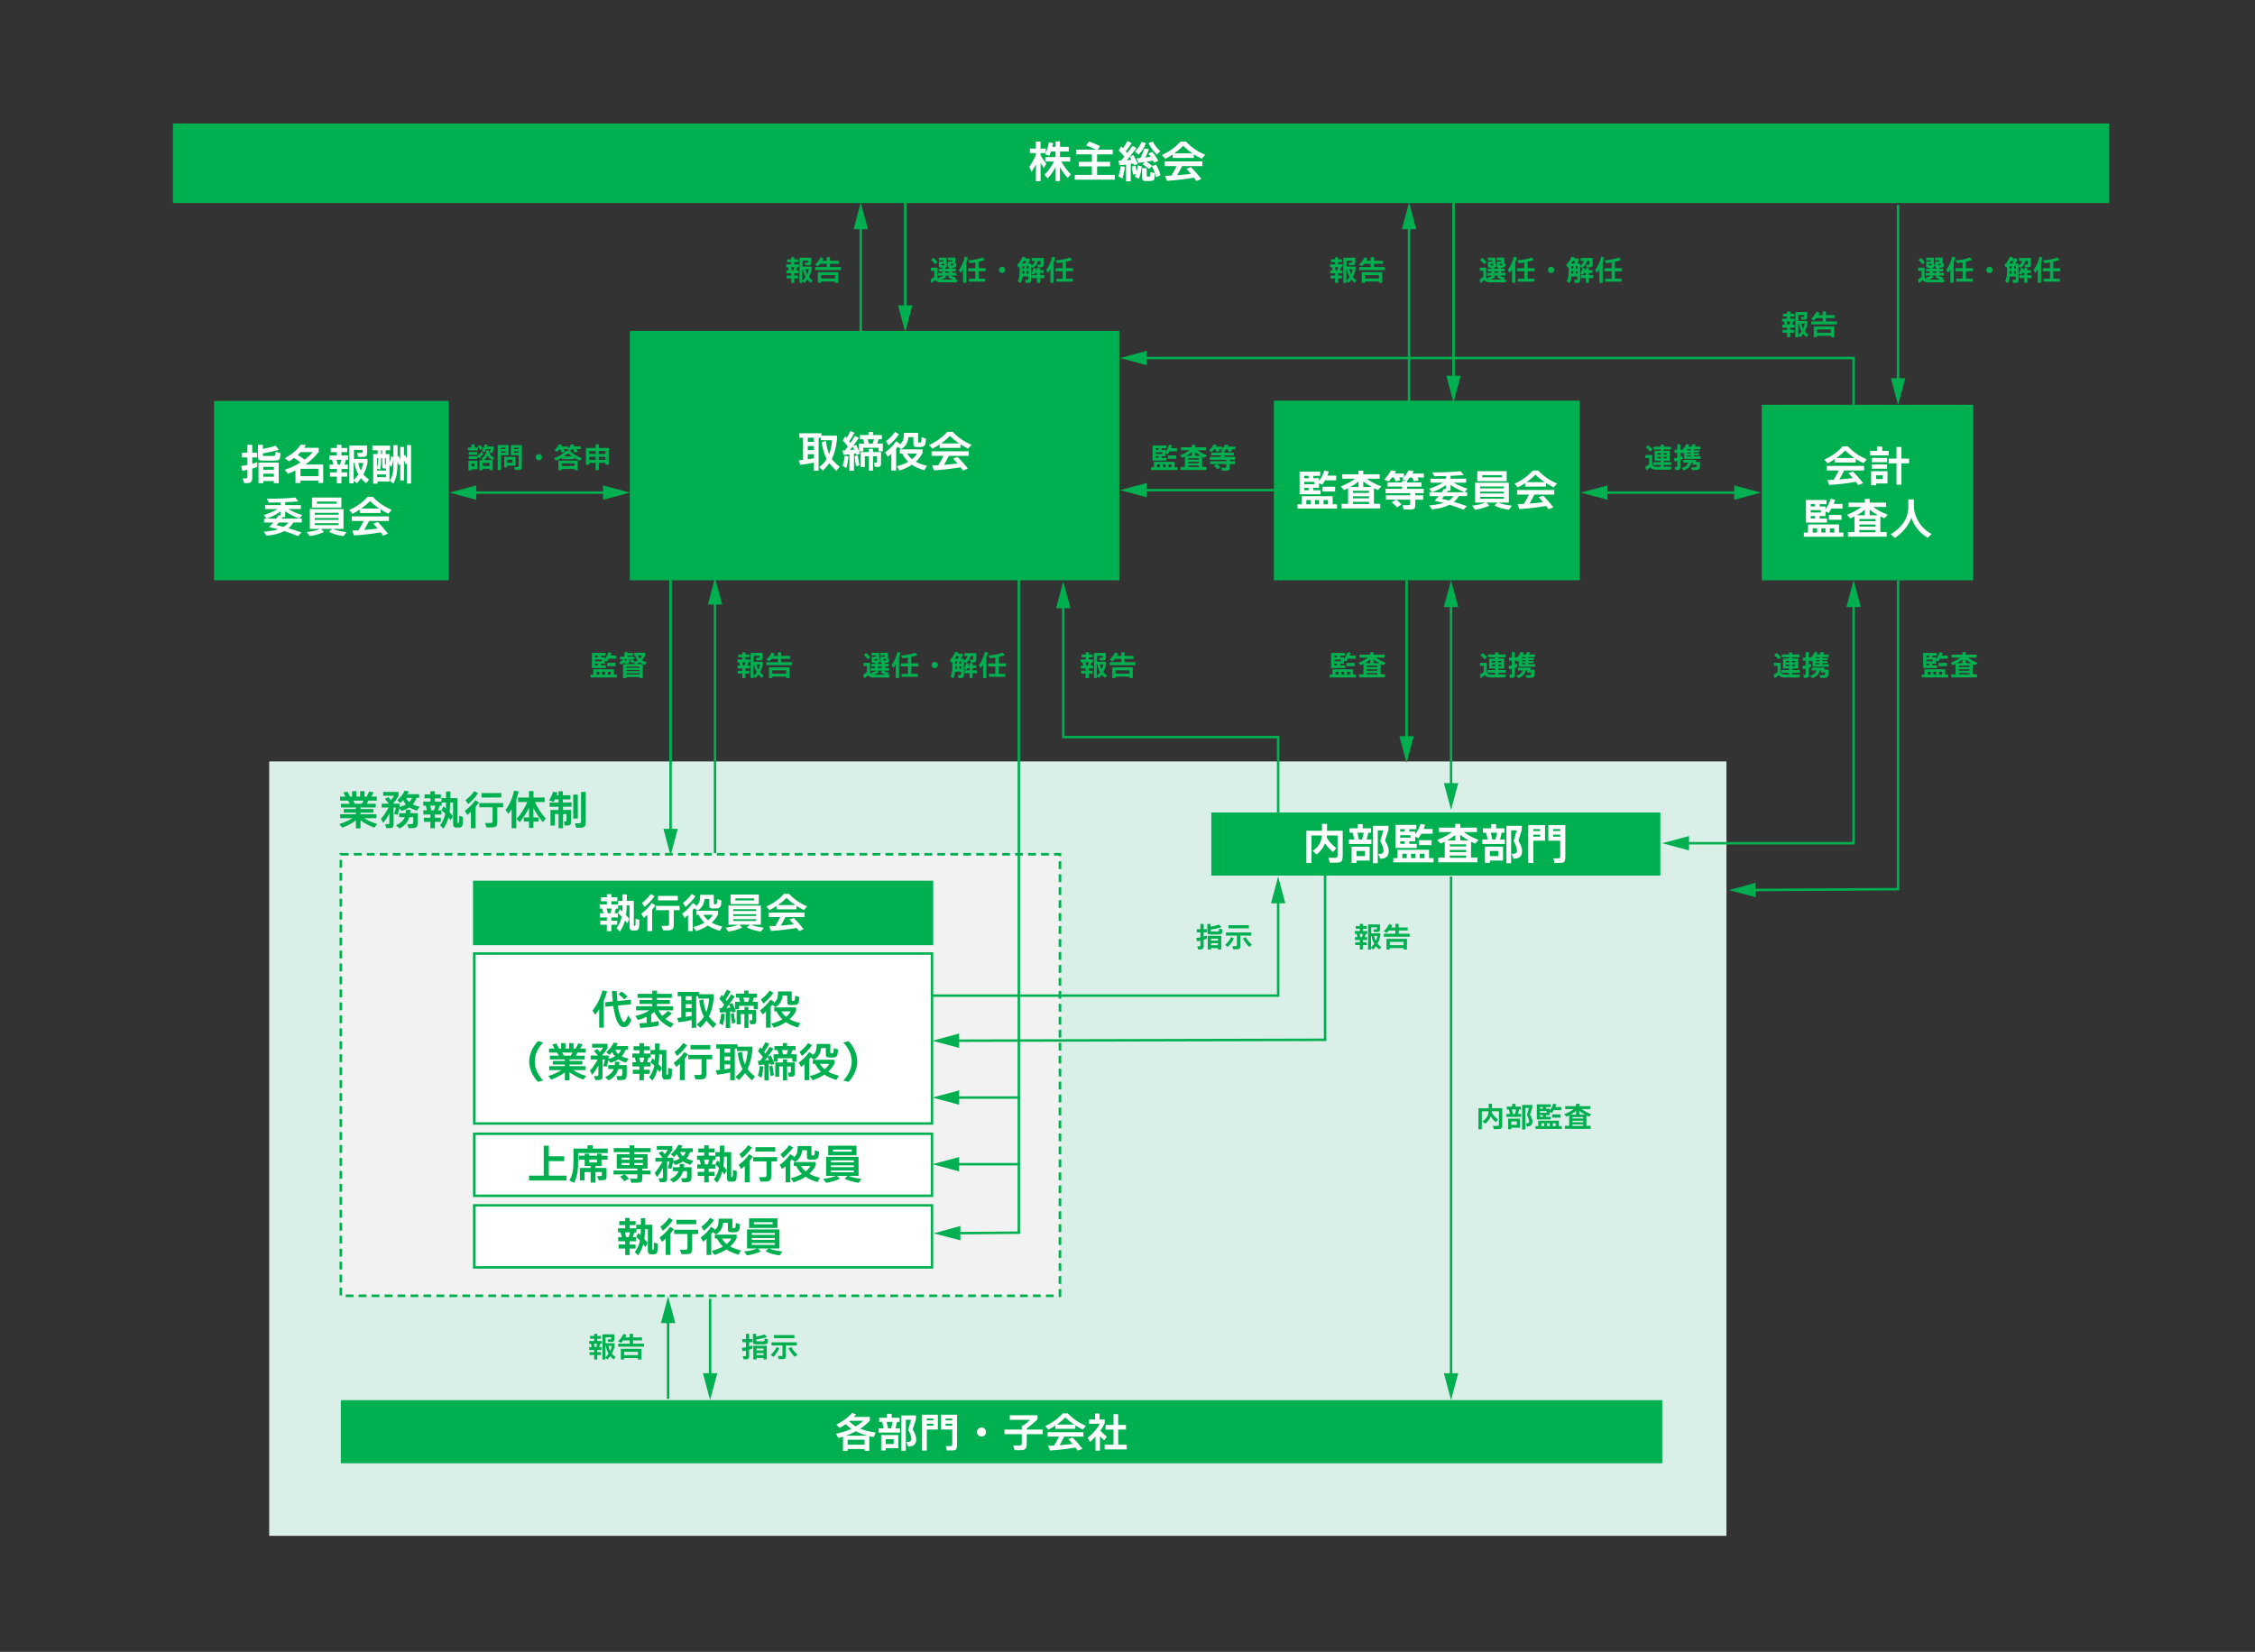 <?xml version="1.0" encoding="UTF-8"?>
<svg id="_レイヤー_1" data-name="レイヤー 1" xmlns="http://www.w3.org/2000/svg" xmlns:xlink="http://www.w3.org/1999/xlink" viewBox="0 0 913 669">
  <rect x="0" y="0" width="913" height="669" fill="#333333" stroke="none"/>
  <defs>
    <style>
      .cls-1 {
        clip-path: url(#clippath-2);
      }

      .cls-2, .cls-3, .cls-4, .cls-5, .cls-6, .cls-7, .cls-8, .cls-9 {
        stroke-width: 0px;
      }

      .cls-2, .cls-3, .cls-10, .cls-8 {
        fill: none;
      }

      .cls-11 {
        clip-path: url(#clippath-1);
      }

      .cls-3 {
        clip-rule: evenodd;
      }

      .cls-4, .cls-5, .cls-12 {
        fill: #00b050;
      }

      .cls-4, .cls-13, .cls-12, .cls-8, .cls-14, .cls-9 {
        fill-rule: evenodd;
      }

      .cls-15 {
        clip-path: url(#clippath);
      }

      .cls-10, .cls-13 {
        stroke: #00b050;
      }

      .cls-10, .cls-13, .cls-12, .cls-14 {
        stroke-miterlimit: 8;
      }

      .cls-16 {
        clip-path: url(#clippath-3);
      }

      .cls-13 {
        fill: #f2f2f2;
        stroke-dasharray: 0 0 3.15 2.1;
        stroke-width: 1.05px;
      }

      .cls-12, .cls-14 {
        stroke: #00b050;
      }

      .cls-6, .cls-14 {
        fill: #fff;
      }

      .cls-7 {
        fill: #00b050;
      }

      .cls-9 {
        fill: #dbefe9;
      }
    </style>
    <clipPath id="clippath">
      <rect class="cls-2" x="188.09" y="454.67" width="192.91" height="67.32"/>
    </clipPath>
    <clipPath id="clippath-1">
      <polygon class="cls-3" points="188.09 521.99 381 521.99 381 454.67 188.09 454.67 188.09 521.99 188.09 521.99"/>
    </clipPath>
    <clipPath id="clippath-2">
      <rect class="cls-2" x="188.09" y="454.67" width="192.91" height="67.32"/>
    </clipPath>
    <clipPath id="clippath-3">
      <rect class="cls-2" x="490.43" y="324.37" width="181.8" height="37.92"/>
    </clipPath>
  </defs>
  <polygon class="cls-9" points="109 308.37 699 308.37 699 622 109 622 109 308.37 109 308.37"/>
  <polygon class="cls-13" points="138 345.97 429.15 345.97 429.15 524.78 138 524.78 138 348.97 138 345.97"/>
  <polygon class="cls-4" points="70 50 854 50 854 82.23 70 82.23 70 50 70 50"/>
  <g>
    <path class="cls-6" d="M419.4,66.58c-.49.97-1.07,1.99-1.73,3.04l-.9-2.07c1.04-1.57,1.92-3.17,2.63-4.79v-.77h-2.41v-1.8h2.41v-2.86h1.89v2.86h2.12v1.78c.55-1.32.97-2.75,1.26-4.3l1.73.29c-.11.56-.22,1.07-.32,1.51h1.31v-2.2h1.78v2.2h3.56v1.85h-3.56v2.29h4.14v1.82h-3.56c1.01,1.87,2.27,3.61,3.8,5.2l-1.3,1.44c-1.2-1.34-2.23-2.8-3.1-4.37v5.63h-1.76v-5.72c-.92,1.75-1.99,3.3-3.19,4.64l-1.31-1.44c1.45-1.49,2.73-3.28,3.83-5.38h-3.51v-1.82h4.14v-2.29h-1.82c-.2.6-.43,1.18-.68,1.75l-1.67-.56c.05-.12.13-.29.23-.52h-2.12v.88c.58,1.04,1.34,2.18,2.29,3.4l-.88,1.84c-.52-.71-.98-1.41-1.4-2.11v7.38h-1.89v-6.8Z"/>
    <path class="cls-6" d="M451.33,72.76h-16.18v-1.94h6.91v-3.44h-5.26v-1.85h5.26v-3.01h-6.34v-1.91h7.96c-1.26-.68-2.57-1.25-3.92-1.71l1.13-1.58c1.39.44,2.89,1.07,4.5,1.87l-.95,1.42h6.1v1.91h-6.35v3.01h5.27v1.85h-5.27v3.44h7.15v1.94Z"/>
    <path class="cls-6" d="M455.42,67.59c-.19,1.68-.52,3.26-.97,4.75l-1.66-.99c.44-1.15.77-2.51.99-4.09l1.64.32ZM457.78,73.44h-1.87v-6.77c-.98.12-1.88.2-2.7.25l-.34-1.85,1.03-.02c.37-.43.82-.97,1.35-1.62-.74-.86-1.52-1.69-2.32-2.48l1.04-1.71c.12.13.36.4.72.79.64-.91,1.24-1.88,1.8-2.9l1.71.81c-.67,1.06-1.46,2.18-2.38,3.37l.58.67c.74-.97,1.43-1.94,2.07-2.92l1.66.9c-.96,1.3-2.29,2.95-3.98,4.97.62-.05,1.27-.12,1.93-.22-.18-.36-.41-.78-.68-1.26l1.49-.65c.53.9,1.13,2.09,1.82,3.56l-1.6.61-.32-.76c-.22.04-.55.1-.99.18v7.04ZM459.88,70.49l-1.04.27c-.26-1.02-.47-2.11-.61-3.28l1.53-.34c.1.72.25,1.48.45,2.27.22-.79.37-1.6.47-2.43l1.64.45c-.26,1.85-.67,3.52-1.21,5l-1.62-.88c.16-.4.29-.75.4-1.06ZM463.97,57.93c-.67,1.8-1.67,3.37-3.01,4.72l-1.46-1.35c1.18-1.04,2.07-2.32,2.68-3.82l1.78.45ZM466.49,67.21l-.07.05,1.66-.58c.82,1.45,1.42,2.88,1.8,4.28l-1.78.81c-.42-1.55-1-3.03-1.73-4.45l-1.13,1.1c-.79-.7-1.68-1.31-2.66-1.85l.94-.92c-.84.12-1.71.22-2.61.31l-.72-1.84c.6-.02,1.1-.05,1.49-.07.59-1.07,1.13-2.36,1.64-3.89l1.84.25c-.34,1.07-.81,2.21-1.42,3.44.77-.1,1.49-.21,2.16-.34-.29-.44-.59-.88-.92-1.3l1.57-.67c.85.96,1.66,2.15,2.43,3.58l-1.73.76c-.11-.22-.26-.5-.45-.85-.98.22-1.85.38-2.61.5.76.43,1.53.98,2.32,1.66ZM467.55,70.11c0,1.46-.12,2.36-.35,2.7s-.83.5-1.79.5h-1.28c-.72,0-1.19-.09-1.4-.28-.22-.19-.32-.64-.32-1.36v-3.58h1.87v2.83c0,.28.02.44.07.5.05.06.2.09.45.09h.34c.3,0,.48-.09.55-.28.07-.19.1-.7.1-1.54l1.76.41ZM469.8,61.24l-1.4,1.35c-1.49-1.38-2.62-2.94-3.38-4.68l1.78-.56c.73,1.56,1.73,2.86,3.01,3.89Z"/>
    <path class="cls-6" d="M483.37,63.96h-8.57v-1.4c-.97.65-1.97,1.23-3.01,1.75l-1.37-1.53c3.01-1.37,5.51-3.18,7.51-5.44h2.25c2.03,2.21,4.6,3.99,7.72,5.35l-1.33,1.58c-1.03-.47-2.1-1.06-3.2-1.78v1.48ZM483.43,71.95c-3.68.64-7.35,1.06-11,1.28l-.74-2c.86-.02,1.72-.06,2.57-.11.83-1.34,1.54-2.63,2.12-3.85h-4.9v-1.89h15.32v1.89h-8.19c-.53,1.06-1.19,2.29-2,3.69,1.74-.13,3.59-.32,5.56-.56-.6-.71-1.21-1.39-1.84-2.03l1.87-.68c1.31,1.3,2.71,2.9,4.21,4.81l-2,.81c-.28-.38-.61-.83-1.01-1.35ZM475.43,62.12h7.38c-1.46-1-2.72-2.03-3.76-3.1-1.09,1.13-2.3,2.16-3.62,3.1Z"/>
  </g>
  <polygon class="cls-4" points="86.66 162.37 181.71 162.37 181.71 235.01 86.66 235.01 86.66 162.37 86.66 162.37"/>
  <g>
    <path class="cls-6" d="M104.13,189.1c-.54.21-1.21.44-2,.67v3.79c0,.8-.18,1.36-.53,1.68-.29.27-.78.41-1.45.41h-1.31l-.58-1.89h1.08c.32,0,.54-.06.65-.17.12-.11.18-.34.18-.68v-2.62c-.68.15-1.37.28-2.07.39l-.46-1.96c.9-.12,1.74-.26,2.53-.42v-3.04h-2.19v-1.91h2.19v-3.22h1.96v3.22h1.95v1.91h-1.95v2.56c.81-.22,1.48-.44,2-.64v1.93ZM113.56,183.51c-.07,1.37-.21,2.19-.42,2.48-.27.37-1,.55-2.19.55h-4.53c-.87,0-1.42-.11-1.65-.33-.23-.22-.34-.77-.34-1.67v-4.4h1.98v1.66c1.84-.32,3.57-.74,5.18-1.27l1.34,1.59c-2.11.67-4.29,1.16-6.53,1.47v.35c0,.34.04.55.11.63.07.08.29.11.65.11h3.22c.6,0,.97-.15,1.11-.46.06-.13.09-.55.09-1.27l1.98.57ZM112.85,195.68h-1.98v-.87h-4.23v.87h-1.98v-8.33h8.19v8.33ZM110.87,190.25v-1.17h-4.23v1.17h4.23ZM110.87,193.06v-1.22h-4.23v1.22h4.23Z"/>
    <path class="cls-6" d="M130.89,195.59h-2.02v-.96h-7.22v.96h-2.02v-5.06c-.94.47-1.95.92-3.01,1.34l-1.38-1.59c2.36-.77,4.49-1.76,6.4-2.97-.86-.71-1.72-1.33-2.56-1.87-.62.46-1.33.93-2.12,1.4l-1.63-1.29c3.02-1.65,5.15-3.48,6.4-5.5l2.1.19c-.22.41-.45.78-.67,1.11h5.89v1.66c-1.53,1.96-3.32,3.66-5.36,5.11h7.18v7.46ZM120.54,184.27c1.06.64,1.99,1.26,2.79,1.88,1.23-.93,2.33-1.95,3.33-3.06h-4.9c-.4.42-.81.82-1.22,1.19ZM128.87,192.85v-2.99h-7.22v2.99h7.22Z"/>
    <path class="cls-6" d="M140.83,189.93h-2.58v1.36h2.32v1.72h-2.32v2.72h-1.86v-2.72h-2.78v-1.72h2.78v-1.36h-2.95v-1.77h1.54c-.15-.62-.34-1.28-.57-1.96h-1.04v-1.72h3.02v-1.36h-2.49v-1.68h2.49v-1.31h1.86v1.31h2.33v1.68h-2.33v1.36h2.69v1.72h-.92c-.18.73-.37,1.39-.58,1.96h1.4v1.77ZM136.76,188.16h.9c.26-.71.46-1.36.6-1.96h-2c.2.68.37,1.34.5,1.96ZM149.41,194.23l-1.2,1.49c-.78-.65-1.46-1.33-2.05-2.05-.51.74-1.05,1.43-1.63,2.05l-1.34-1.03v1.06h-1.77v-15.3h7.22v2.78c0,.72-.12,1.2-.36,1.45s-.68.37-1.32.37h-1.98l-.39-1.59h1.56c.34,0,.54-.06.6-.19.04-.07.05-.18.05-.34v-.71h-3.48v3.61h5.48v1.45c-.22,1.57-.78,3.18-1.68,4.83.61.77,1.38,1.47,2.3,2.12ZM145.11,192.17c-.81-1.39-1.34-2.95-1.59-4.69h-.34v6.9c.72-.66,1.36-1.4,1.93-2.21ZM145.09,187.49c.17,1.08.5,2.1.99,3.04.48-.99.81-2,.99-3.04h-1.98Z"/>
    <path class="cls-6" d="M157.95,182.36h-1.79v1.54h1.54v3.48c.29-.81.52-1.72.69-2.72l.9.64v-5.02h1.66v4.7l.39-.44c.24.44.47.95.71,1.54v-5.08h1.5v3.71l.44-.53c.28.52.52,1,.73,1.45v-5.36h1.7v15.55h-1.7v-8.21l-.46.55c-.2-.58-.44-1.17-.71-1.77v8.19h-1.5v-6.77l-.57.64c-.17-.55-.34-1.07-.53-1.54v.55c0,1.75-.1,3.2-.3,4.35-.26,1.52-.73,2.89-1.42,4.1l-1.41-1.24c.68-1.13,1.12-2.38,1.31-3.73.11-.78.16-2.12.16-4.01v-.92c-.22,1.24-.5,2.27-.83,3.1l-.76-.74v6.61h-4.83v.88h-1.77v-11.96h1.79v-1.54h-2.12v-1.88h7.18v1.88ZM156.27,190.55v-.83h-.65c-.4,0-.65-.06-.73-.18-.09-.12-.13-.39-.13-.81v-3.18h-.46v.51c0,1.57-.14,2.94-.41,4.12l-1.19-.48v.85h3.57ZM153.18,185.54h-.48v3.89c.32-1.08.48-2.32.48-3.71v-.18ZM156.27,193.23v-1.08h-3.57v1.08h3.57ZM154.75,183.9v-1.54h-.46v1.54h.46ZM156.27,188.18v-2.64h-.41v2.3c0,.22.1.34.3.34h.11Z"/>
  </g>
  <g>
    <path class="cls-6" d="M118.78,211.61c-.53.9-1.19,1.67-1.98,2.32,1.78.52,3.54,1.09,5.27,1.72l-1.4,1.45c-1.95-.78-3.81-1.45-5.61-2.02-1.83.98-4.2,1.61-7.13,1.89l-1.13-1.61c2.42-.19,4.36-.52,5.82-1.01-1.2-.33-2.42-.61-3.64-.85.67-.72,1.23-1.35,1.68-1.89h-3.73v-1.56h4.95c.34-.47.65-.93.94-1.38l.73.07v-1.59c-1.63,1.18-3.48,2.14-5.55,2.88l-1.22-1.41c2.37-.78,4.23-1.6,5.57-2.46h-5.02v-1.59h6.23v-1.1c-1.29.04-2.85.06-4.69.09l-.87-1.56c4.5,0,8.35-.17,11.55-.5l1.27,1.54c-1.56.15-3.34.27-5.34.35v1.17h6.33v1.59h-5.04c1.51.94,3.38,1.76,5.62,2.44l-1.22,1.42c-2.19-.81-4.09-1.79-5.7-2.94v2.35h-1.04c-.09.15-.24.36-.42.62h8.19v1.56h-3.41ZM114.81,213.38c.78-.48,1.42-1.07,1.91-1.77h-3.87c-.37.47-.66.84-.88,1.1.91.19,1.86.41,2.85.67Z"/>
    <path class="cls-6" d="M139.07,214.21h-4.26c1.25.58,3.08,1,5.48,1.27l-1.2,1.65c-2.23-.32-4.2-.89-5.91-1.72l1.29-1.2h-4.51l1.26,1.2c-1.63.81-3.57,1.39-5.82,1.72l-1.2-1.65c2.33-.27,4.13-.7,5.38-1.27h-4.14v-8.03h13.64v8.03ZM138.21,205.55h-11.9v-4.05h11.9v4.05ZM137.09,208.46v-.78h-9.67v.78h9.67ZM137.09,210.55v-.76h-9.67v.76h9.67ZM137.09,212.66v-.76h-9.67v.76h9.67ZM136.21,203.99v-.87h-7.91v.87h7.91Z"/>
    <path class="cls-6" d="M154.09,207.74h-8.42v-1.38c-.96.64-1.94,1.21-2.95,1.72l-1.34-1.5c2.96-1.34,5.42-3.12,7.38-5.34h2.21c1.99,2.17,4.52,3.92,7.59,5.25l-1.31,1.56c-1.01-.46-2.06-1.04-3.15-1.75v1.45ZM154.14,215.59c-3.62.62-7.22,1.04-10.81,1.26l-.73-1.96c.85-.02,1.69-.06,2.53-.11.81-1.32,1.51-2.58,2.09-3.79h-4.81v-1.86h15.05v1.86h-8.05c-.52,1.04-1.17,2.25-1.96,3.63,1.71-.13,3.53-.31,5.47-.55-.59-.7-1.19-1.36-1.8-2l1.84-.67c1.29,1.27,2.66,2.85,4.14,4.72l-1.96.8c-.27-.38-.6-.82-.99-1.33ZM146.29,205.94h7.25c-1.44-.98-2.67-1.99-3.7-3.04-1.07,1.11-2.26,2.12-3.56,3.04Z"/>
  </g>
  <polygon class="cls-4" points="255 134 453.17 134 453.17 235.01 255 235.01 255 134 255 134"/>
  <g>
    <path class="cls-6" d="M329.53,187.36c-1.97.41-3.81.72-5.52.92l-.6-1.86c.47-.05,1.05-.11,1.73-.18v-8.97h-1.5v-1.8h8.95v.96h6.28v1.59c-.37,3.25-1.06,5.87-2.07,7.84.68.96,1.74,2.02,3.17,3.18l-1.36,1.63c-1.27-1.21-2.22-2.24-2.85-3.08-.7,1.01-1.55,2.01-2.56,2.99l-1.52-1.34c1.3-1.1,2.31-2.2,3.02-3.31-.94-1.72-1.62-4-2.02-6.83l1.73-.53c.26,2.21.69,4,1.29,5.38.54-1.37.94-3.25,1.2-5.66h-4.56v-1.01h-.9v13.32h-1.91v-3.24ZM329.53,178.97v-1.7h-2.48v1.7h2.48ZM329.53,182.3v-1.68h-2.48v1.68h2.48ZM327.06,186.01c.59-.08,1.42-.22,2.48-.42v-1.66h-2.48v2.09Z"/>
    <path class="cls-6" d="M343.54,184.86c-.17,1.67-.45,3.24-.85,4.71l-1.54-.94c.41-1.17.71-2.52.88-4.07l1.5.3ZM345.73,190.67h-1.82v-6.67c-.84.09-1.64.17-2.41.21l-.34-1.82.96-.02c.15-.2.54-.71,1.15-1.54-.64-.84-1.33-1.66-2.07-2.46l1.01-1.68c.24.28.42.51.57.69.59-.96,1.11-1.89,1.56-2.81l1.64.71c-.6,1.06-1.32,2.22-2.16,3.47l.5.64c.67-.98,1.29-1.93,1.84-2.85l1.54.83c-.68,1.03-1.46,2.13-2.33,3.31l1.26-.51c.47.94.99,2.13,1.56,3.57l-1.47.55c-.06-.14-.14-.36-.25-.65-.07.01-.31.05-.73.12v6.92ZM344.18,182.25c.72-.06,1.28-.12,1.68-.18-.17-.38-.36-.8-.58-1.27-.25.32-.61.8-1.1,1.45ZM348,188.38l-1.38.53c-.26-1.24-.46-2.62-.6-4.14l1.29-.35c.14,1.31.37,2.63.69,3.96ZM357.43,182.79h-1.73v-1.45h-6.17v1.45h-1.72v-3.15h2.14c-.11-.5-.27-1.08-.48-1.75h-1.31v-1.7h3.5v-1.27h1.8v1.27h3.59v1.7h-1.34c-.17.61-.34,1.2-.53,1.75h2.25v3.15ZM356.72,187.5c0,.66-.1,1.09-.29,1.3-.19.21-.59.31-1.18.31h-.99l-.42-1.7h.65c.25,0,.41-.03.49-.1.08-.06.11-.24.11-.54v-1.98h-1.63v5.85h-1.72v-5.85h-1.59v4.33h-1.68v-6.03h3.27v-1.29h1.72v1.29h3.25v4.4ZM351.77,179.65h1.56c.22-.66.41-1.24.55-1.75h-2.56c.17.55.32,1.14.46,1.75Z"/>
    <path class="cls-6" d="M362.82,190.56h-1.96v-6.77c-.46.42-.94.83-1.43,1.22l-1.06-1.77c1.82-1.34,3.3-2.85,4.44-4.53l1.57,1.03c-.11.14-.26.35-.46.64.87-.66,1.44-1.4,1.72-2.21.2-.6.3-1.56.3-2.88h5.77v3.57c0,.27.12.41.37.41h.35c.29,0,.49-.16.58-.48.07-.25.12-.83.14-1.73l1.77.65c-.05,1.17-.17,1.95-.35,2.35-.31.65-.91.97-1.8.97h-1.42c-.62,0-1.04-.08-1.24-.24-.2-.16-.3-.53-.3-1.11v-2.64h-2c-.15,1.18-.45,2.14-.89,2.87-.44.74-1.12,1.41-2.04,2.01l-1.4-1.01c-.14.19-.36.46-.65.81v8.83ZM363.97,175.86c-1.11,1.63-2.51,3.14-4.19,4.53l-1.1-1.7c1.42-1.03,2.64-2.28,3.68-3.77l1.61.94ZM373.52,183.43c-.65,1.33-1.56,2.52-2.72,3.57,1.13.64,2.63,1.19,4.49,1.66l-1.03,1.8c-2.06-.6-3.75-1.35-5.06-2.25-1.47.99-3.15,1.77-5.04,2.35l-1.08-1.73c1.79-.46,3.34-1.06,4.65-1.8-1-.96-1.82-2.08-2.44-3.36h-.97v-1.68h9.2v1.43ZM369.29,185.98c.85-.68,1.52-1.45,2-2.3h-3.98c.5.86,1.16,1.63,1.98,2.3Z"/>
    <path class="cls-6" d="M388.86,181.38h-8.42v-1.38c-.96.64-1.94,1.21-2.95,1.72l-1.34-1.5c2.96-1.34,5.42-3.12,7.38-5.34h2.21c1.99,2.17,4.52,3.92,7.59,5.25l-1.31,1.56c-1.01-.46-2.06-1.04-3.15-1.75v1.45ZM388.91,189.23c-3.62.62-7.22,1.04-10.81,1.26l-.73-1.96c.85-.02,1.69-.06,2.53-.11.81-1.32,1.51-2.58,2.09-3.79h-4.81v-1.86h15.05v1.86h-8.05c-.52,1.04-1.17,2.25-1.96,3.63,1.71-.13,3.53-.31,5.47-.55-.59-.7-1.19-1.36-1.8-2l1.84-.67c1.29,1.27,2.66,2.85,4.14,4.72l-1.96.8c-.27-.38-.6-.82-.99-1.33ZM381.06,179.58h7.25c-1.44-.98-2.67-1.99-3.7-3.04-1.07,1.11-2.26,2.12-3.56,3.04Z"/>
  </g>
  <polygon class="cls-4" points="515.76 162.26 639.57 162.26 639.57 235.01 515.76 235.01 515.76 162.26 515.76 162.26"/>
  <g>
    <path class="cls-6" d="M541.33,205.94h-16.01v-1.7h1.68v-3.29h12.56v3.29h1.77v1.7ZM534.68,200.19h-8.51v-9.16h8.33v1.68h-2.79v.97h2.35v1.1c.96-1.3,1.66-2.69,2.1-4.19l1.84.39c-.17.54-.37,1.1-.6,1.66h3.59v1.89h-4.51c-.34.6-.73,1.19-1.15,1.77l-1.27-.64v1.89h-2.35v.99h2.97v1.65ZM529.85,193.68v-.97h-1.77v.97h1.77ZM532.17,196.11v-.97h-4.09v.97h4.09ZM529.85,198.55v-.99h-1.77v.99h1.77ZM530.68,204.24v-1.73h-1.77v1.73h1.77ZM534.06,204.24v-1.73h-1.66v1.73h1.66ZM540.57,199.06h-5.11v-1.95h5.11v1.95ZM537.65,204.24v-1.73h-1.79v1.73h1.79Z"/>
    <path class="cls-6" d="M558.84,205.9h-15.65v-1.86h2.62v-6.33c-.42.21-.97.47-1.65.78l-1.36-1.47c2.33-.93,4.28-1.98,5.84-3.15h-5.24v-1.77h6.6v-1.5h1.96v1.5h6.65v1.77h-5.25c1.59,1.18,3.56,2.23,5.91,3.15l-1.36,1.45c-.59-.26-1.13-.51-1.63-.76v6.33h2.56v1.86ZM546.7,197.24h3.29v-2.26c-.94.83-2.04,1.58-3.29,2.26ZM554.29,199.61v-.85h-6.51v.85h6.51ZM554.29,201.84v-.85h-6.51v.85h6.51ZM554.29,204.12v-.9h-6.51l.02.9h6.49ZM551.96,197.24h3.4c-1.27-.7-2.41-1.47-3.4-2.32v2.32Z"/>
    <path class="cls-6" d="M567.47,204.28l-1.84,1.2c-.64-.74-1.36-1.42-2.16-2.03l1.7-1.1h-4.03v-1.75h9.82v-.87h-9.98v-1.77h6.69v-.9h-5.87v-1.68h5.87v-.6h1.68l-1.63-.65c.27-.28.5-.54.69-.76h-1.93c.2.39.37.75.51,1.08l-1.93.53c-.21-.57-.44-1.1-.69-1.61h-.76c-.4.54-.84,1.08-1.33,1.63l-1.84-.78c1.14-1.18,2.05-2.42,2.72-3.73l2.05.34c-.19.34-.37.66-.55.96h3.8v1.5c.72-.86,1.34-1.79,1.86-2.79l2.07.32c-.18.34-.36.67-.55.97h4.65v1.59h-2.56c.2.4.37.75.51,1.06l-2,.55c-.22-.55-.46-1.09-.71-1.61h-.94c-.37.52-.74.99-1.11,1.42h.02v.6h5.82v1.68h-5.82v.9h6.74v1.77h-3.41v.87h3.2v1.75h-3.2v2c0,.81-.13,1.35-.4,1.6-.27.25-.82.38-1.67.38h-2.6l-.57-1.77h2.39c.32,0,.52-.05.62-.15.09-.1.14-.3.14-.61v-1.45h-5.59c.79.6,1.49,1.24,2.1,1.93Z"/>
    <path class="cls-6" d="M590.61,200.93c-.53.9-1.19,1.67-1.98,2.32,1.78.52,3.54,1.09,5.27,1.72l-1.4,1.45c-1.95-.78-3.81-1.45-5.61-2.02-1.83.98-4.21,1.61-7.13,1.89l-1.13-1.61c2.42-.19,4.36-.52,5.82-1.01-1.2-.33-2.42-.61-3.64-.85.67-.72,1.23-1.35,1.68-1.89h-3.73v-1.56h4.95c.34-.47.65-.93.94-1.38l.72.07v-1.59c-1.63,1.18-3.48,2.14-5.55,2.88l-1.22-1.41c2.37-.78,4.23-1.6,5.57-2.46h-5.02v-1.59h6.23v-1.1c-1.29.04-2.85.06-4.69.09l-.87-1.56c4.51,0,8.36-.17,11.55-.5l1.27,1.54c-1.56.15-3.34.27-5.34.35v1.17h6.33v1.59h-5.04c1.51.94,3.38,1.76,5.62,2.44l-1.22,1.42c-2.19-.81-4.09-1.79-5.7-2.94v2.35h-1.04c-.1.15-.24.36-.43.62h8.19v1.56h-3.41ZM586.62,202.7c.78-.48,1.41-1.07,1.91-1.77h-3.87c-.37.47-.66.84-.88,1.1.91.19,1.86.41,2.85.67Z"/>
    <path class="cls-6" d="M610.89,203.53h-4.26c1.25.58,3.08,1,5.48,1.27l-1.2,1.65c-2.23-.32-4.2-.89-5.91-1.72l1.29-1.2h-4.51l1.26,1.2c-1.63.81-3.57,1.39-5.82,1.72l-1.2-1.65c2.33-.27,4.13-.7,5.38-1.27h-4.14v-8.03h13.64v8.03ZM610.02,194.87h-11.9v-4.05h11.9v4.05ZM608.91,197.79v-.78h-9.67v.78h9.67ZM608.91,199.87v-.76h-9.67v.76h9.67ZM608.91,201.98v-.76h-9.67v.76h9.67ZM608.03,193.31v-.87h-7.91v.87h7.91Z"/>
    <path class="cls-6" d="M625.91,197.06h-8.42v-1.38c-.96.64-1.94,1.21-2.95,1.72l-1.34-1.5c2.96-1.34,5.42-3.12,7.38-5.34h2.21c1.99,2.17,4.52,3.92,7.59,5.25l-1.31,1.56c-1.01-.46-2.06-1.04-3.15-1.75v1.45ZM625.96,204.91c-3.62.62-7.22,1.04-10.81,1.26l-.72-1.96c.85-.02,1.69-.06,2.53-.11.81-1.32,1.51-2.58,2.09-3.79h-4.81v-1.86h15.05v1.86h-8.05c-.52,1.04-1.17,2.25-1.96,3.63,1.71-.13,3.53-.31,5.47-.55-.59-.7-1.19-1.36-1.8-2l1.84-.67c1.29,1.27,2.67,2.85,4.14,4.72l-1.96.8c-.27-.38-.6-.82-.99-1.33ZM618.11,195.26h7.25c-1.44-.98-2.67-1.99-3.7-3.04-1.07,1.11-2.26,2.12-3.55,3.04Z"/>
  </g>
  <g>
    <path class="cls-5" d="M193.51,182.41h-4.04v-1.2h1.39v-1.23h1.4v1.23h1.25v1.2ZM193.28,190.05h-2.36v.5h-1.27v-3.93h3.63v3.43ZM193.18,185.92h-3.38v-1.12h3.38c.59-.46,1.15-1.07,1.67-1.82l.84.8c-.53.74-1.08,1.34-1.65,1.82l-.86-.65v.97ZM193.18,184.2h-3.38v-1.14h3.38v1.14ZM192.08,188.86v-1.11h-1.21v1.11h1.21ZM195.5,181.64l-1.11.58c-.31-.53-.68-1.03-1.1-1.49l1.07-.57c.42.45.8.94,1.13,1.47ZM199.49,190.43h-1.29v-.57h-2.81v.57h-1.29v-4.09h1.49l-.79-.64c1.36-.75,2.04-1.79,2.04-3.14v-.24h1.18v.55c.14.62.38,1.13.72,1.53.31.39.79.75,1.44,1.08l-.87.84h.18v4.09ZM197.46,180.1c-.08.27-.16.51-.24.72h2.67v.92c-.15.59-.33,1.16-.55,1.7l-1.12-.19c.19-.41.35-.86.47-1.34h-1.89c-.18.42-.39.83-.64,1.24l-1.16-.41c.56-.82.98-1.75,1.27-2.81l1.18.18ZM198.21,188.72v-1.23h-2.81v1.23h2.81ZM195.83,186.33h3.42c-.51-.34-.86-.6-1.05-.79-.28-.26-.53-.59-.73-1-.24.61-.78,1.21-1.64,1.79Z"/>
    <path class="cls-5" d="M205.94,184.34h-3.1v6.03h-1.32v-10.12h4.42v4.09ZM204.65,181.84v-.53h-1.82v.53h1.82ZM204.65,183.33v-.55h-1.82v.55h1.82ZM208.72,188.57h-3.34v.7h-1.24v-4.2h4.58v3.5ZM207.48,187.43v-1.27h-2.1v1.27h2.1ZM211.31,188.78c0,.63-.09,1.05-.28,1.26-.19.21-.58.31-1.17.31h-1.39l-.31-1.21h1.21c.21,0,.36-.02.44-.06.12-.07.18-.26.18-.57v-4.16h-3.16v-4.09h4.48v8.53ZM209.98,181.84v-.53h-1.88v.53h1.88ZM209.98,183.33v-.55h-1.88v.55h1.88Z"/>
    <path class="cls-5" d="M219.46,185.17c0,.35-.12.65-.37.9s-.54.37-.89.37-.65-.12-.9-.36-.37-.54-.37-.9.12-.65.37-.9.55-.37.9-.37.64.12.89.37.37.54.37.89Z"/>
    <path class="cls-5" d="M227.68,180.18c-.13.23-.25.44-.37.64h2.65v1c.48-.57.89-1.19,1.24-1.86l1.38.21c-.12.22-.24.44-.37.65h2.98v1.06h-1.77c.14.27.31.62.52,1.06l-1.33.37c-.2-.49-.41-.96-.65-1.43h-.44c-.21.3-.43.58-.65.84,1.23,1.18,2.81,2.13,4.76,2.84l-.9.99c-.75-.31-1.51-.7-2.28-1.17v.57h-4.96v-.57c-.75.46-1.52.85-2.29,1.17l-.9-.99c2.04-.75,3.68-1.75,4.92-2.99h1.3l-.8-.48s.1-.11.18-.2h-1.7c.17.32.35.68.52,1.07l-1.29.35c-.17-.46-.39-.93-.64-1.43h-.21c-.27.36-.56.72-.88,1.08l-1.23-.52c.76-.79,1.37-1.62,1.82-2.49l1.37.22ZM233.91,190.43h-1.34v-.51h-5.13v.51h-1.34v-3.88h7.82v3.88ZM232.57,188.74v-1.07h-5.13v1.07h5.13ZM228.33,184.85h3.33c-.61-.42-1.17-.84-1.66-1.27-.5.43-1.05.86-1.66,1.27Z"/>
    <path class="cls-5" d="M246.46,188.23h-1.32v-.77h-2.68v2.92h-1.32v-2.92h-2.62v.77h-1.32v-6.8h3.94v-1.47h1.32v1.47h4v6.8ZM241.14,183.82v-1.16h-2.62v1.16h2.62ZM241.14,186.23v-1.23h-2.62v1.23h2.62ZM245.14,183.82v-1.16h-2.68v1.16h2.68ZM245.14,186.23v-1.23h-2.68v1.23h2.68Z"/>
  </g>
  <g>
    <path class="cls-5" d="M323.3,110.69h-1.72v.91h1.54v1.14h-1.54v1.82h-1.24v-1.82h-1.85v-1.14h1.85v-.91h-1.97v-1.18h1.03c-.1-.42-.23-.85-.38-1.31h-.7v-1.14h2.02v-.91h-1.66v-1.12h1.66v-.87h1.24v.87h1.56v1.12h-1.56v.91h1.79v1.14h-.61c-.12.49-.25.92-.39,1.31h.93v1.18ZM320.59,109.51h.6c.17-.47.31-.91.4-1.31h-1.33c.13.46.24.89.33,1.31ZM329.02,113.56l-.8.99c-.52-.43-.97-.89-1.37-1.37-.34.5-.7.95-1.08,1.37l-.9-.68v.71h-1.18v-10.2h4.81v1.85c0,.48-.08.8-.24.97s-.45.25-.88.25h-1.32l-.26-1.06h1.04c.23,0,.36-.04.4-.13.02-.05.04-.12.04-.22v-.47h-2.32v2.41h3.66v.97c-.15,1.05-.52,2.12-1.12,3.22.41.51.92.98,1.53,1.42ZM326.15,112.19c-.54-.93-.9-1.97-1.06-3.12h-.22v4.6c.48-.44.91-.93,1.29-1.47ZM326.14,109.06c.11.72.33,1.4.66,2.03.32-.66.54-1.34.66-2.03h-1.32Z"/>
    <path class="cls-5" d="M333.44,104.74c-.17.33-.33.62-.48.88h1.77v-1.47h1.32v1.47h3.66v1.21h-3.66v1.32h4.45v1.23h-10.42v-1.23h4.66v-1.32h-2.62c-.27.33-.57.66-.9,1l-1.2-.68c.88-.79,1.62-1.78,2.22-2.97l1.21.55ZM339.42,114.56h-1.34v-.58h-5.62v.58h-1.33v-4.33h8.3v4.33ZM338.07,112.79v-1.36h-5.62v1.36h5.62Z"/>
  </g>
  <g>
    <path class="cls-5" d="M378.67,113.43c-.5.46-1.01.89-1.53,1.27l-.38-1.46c.61-.41,1.11-.78,1.5-1.12v-2.45h-1.38v-1.26h2.61v3.86c.12.47.42.77.92.9l-.55-.67c.92-.24,1.67-.53,2.24-.9h-2.28v-1.07h1.7v-.62h-1.47v-1.05h1.47v-.44h-.62c-.31,0-.52-.05-.62-.16-.1-.11-.15-.33-.15-.67v-1.63h1.83v-.52h-1.83v-1.1h3.08v2.5l.35.07c0,.5-.06.85-.17,1.07-.12.24-.33.38-.64.41v.45h1.54v-.45c-.23-.02-.38-.11-.46-.27-.06-.11-.08-.3-.08-.57v-1.6h1.79v-.52h-1.8v-1.1h3.05v2.41l.48.09c0,.55-.07.94-.2,1.17-.15.27-.42.4-.81.4h-.74v.44h1.49v1.05h-1.49v.62h1.72v1.07h-2.36c.58.35,1.34.65,2.28.9l-.6.75h1.03l-.31,1.14h-6.34c-1.07,0-1.82-.32-2.25-.96ZM379.61,106.14l-.96.88c-.5-.64-1.05-1.21-1.64-1.72l.91-.88c.6.5,1.16,1.07,1.69,1.72ZM383.17,112.14c-.61.45-1.27.81-1.98,1.1h4.62c-.75-.29-1.44-.66-2.04-1.1l.73-.55h-2.05l.72.55ZM382.38,106.87h-1.14v.33c0,.12.02.19.05.21.03.02.1.03.21.03h.52c.14,0,.24-.04.28-.12.05-.08.07-.23.08-.45ZM384.28,110.51v-.62h-1.54v.62h1.54ZM386.06,106.87h-1.13v.33c0,.12.02.19.05.21s.1.03.21.03h.51c.14,0,.24-.04.28-.12.05-.08.07-.23.08-.45Z"/>
    <path class="cls-5" d="M391.26,114.56h-1.34v-5.45c-.29.48-.61.94-.94,1.38l-.8-1.08c1.12-1.48,1.93-3.29,2.43-5.42l1.26.24c-.17.71-.37,1.38-.6,2.02v8.32ZM399.1,109.85h-2.88v3.02h2.67v1.2h-6.6v-1.2h2.59v-3.02h-2.9v-1.21h2.9v-2.36c-.62.1-1.34.2-2.16.31l-.77-1.13c2.37-.18,4.33-.57,5.87-1.17l.93.99c-.81.3-1.65.55-2.54.74v2.62h2.88v1.21Z"/>
    <path class="cls-5" d="M406.99,109.3c0,.35-.12.65-.37.9s-.54.37-.89.37-.65-.12-.9-.36-.37-.54-.37-.9.12-.65.37-.9.55-.37.9-.37.64.12.89.37.37.54.37.89Z"/>
    <path class="cls-5" d="M416.36,111.96h-2.42c-.09,1.02-.34,1.93-.73,2.74l-1.13-.8c.31-.57.52-1.19.62-1.86.08-.48.12-1.15.12-2.02v-1.98c-.09.1-.22.25-.4.45l-.57-1.19c.97-.97,1.66-2.07,2.09-3.31l1.29.17c-.08.2-.15.38-.21.52h1.93v.96c-.2.35-.44.73-.7,1.12h1.27v.9c.79-.57,1.29-1.24,1.49-2h-1.3v-1.16h4.85v2.15c0,.66-.1,1.1-.31,1.33-.19.2-.55.29-1.07.29h-.98l-.29-1.06h.79c.27,0,.44-.07.51-.2.04-.08.06-.27.06-.58v-.78h-1.04c-.31,1.32-.94,2.28-1.88,2.87l-.83-.55v5.17c0,.56-.08.93-.25,1.13-.17.19-.48.29-.93.29h-1.01l-.33-1.23h.96c.16,0,.26-.03.32-.09.05-.06.08-.17.08-.34v-.91ZM413.83,106.74h1.14c.23-.35.42-.68.59-.99h-1.1c-.17.3-.39.63-.64.99ZM414.68,108.78v-.97h-.7v.97h.7ZM413.98,110.81h.7v-1.01h-.7v1.01ZM416.41,108.78v-.97h-.71v.97h.71ZM415.7,110.81h.71v-1.01h-.71v1.01ZM419.52,108.8c-.03.14-.08.35-.14.61h.44v-.88h1.24v.88h1.5v1.16h-1.5v.87h1.77v1.18h-1.77v1.9h-1.24v-1.9h-2.03v-1.18h2.03v-.87h-.81c-.09.23-.2.46-.33.71l-1.12-.44c.41-.73.72-1.51.92-2.35l1.05.31Z"/>
    <path class="cls-5" d="M426.63,114.56h-1.34v-5.45c-.29.48-.61.94-.94,1.38l-.8-1.08c1.12-1.48,1.93-3.29,2.43-5.42l1.26.24c-.17.71-.37,1.38-.6,2.02v8.32ZM434.48,109.85h-2.88v3.02h2.67v1.2h-6.6v-1.2h2.59v-3.02h-2.9v-1.21h2.9v-2.36c-.62.1-1.34.2-2.16.31l-.77-1.13c2.37-.18,4.33-.57,5.87-1.17l.93.99c-.81.3-1.65.55-2.54.74v2.62h2.88v1.21Z"/>
  </g>
  <g>
    <path class="cls-5" d="M600.93,113.43c-.5.46-1.01.89-1.53,1.27l-.38-1.46c.61-.41,1.11-.78,1.5-1.12v-2.45h-1.38v-1.26h2.61v3.86c.12.47.42.77.92.9l-.55-.67c.92-.24,1.67-.53,2.24-.9h-2.28v-1.07h1.7v-.62h-1.47v-1.05h1.47v-.44h-.62c-.32,0-.52-.05-.62-.16s-.15-.33-.15-.67v-1.63h1.83v-.52h-1.83v-1.1h3.08v2.5l.35.07c0,.5-.06.85-.17,1.07-.12.24-.33.38-.64.41v.45h1.54v-.45c-.23-.02-.38-.11-.46-.27-.06-.11-.08-.3-.08-.57v-1.6h1.79v-.52h-1.8v-1.1h3.05v2.41l.48.09c0,.55-.07.94-.2,1.17-.15.27-.42.4-.81.4h-.74v.44h1.49v1.05h-1.49v.62h1.72v1.07h-2.36c.58.35,1.34.65,2.28.9l-.6.75h1.03l-.31,1.14h-6.34c-1.07,0-1.82-.32-2.25-.96ZM601.88,106.14l-.96.88c-.5-.64-1.05-1.21-1.64-1.72l.91-.88c.6.5,1.16,1.07,1.69,1.72ZM605.44,112.14c-.61.45-1.27.81-1.98,1.1h4.62c-.75-.29-1.44-.66-2.04-1.1l.73-.55h-2.05l.72.55ZM604.65,106.87h-1.14v.33c0,.12.02.19.05.21.03.02.1.03.21.03h.52c.14,0,.24-.04.28-.12.05-.08.07-.23.08-.45ZM606.54,110.51v-.62h-1.54v.62h1.54ZM608.33,106.87h-1.13v.33c0,.12.02.19.05.21s.1.03.21.03h.51c.14,0,.24-.04.28-.12.05-.08.08-.23.08-.45Z"/>
    <path class="cls-5" d="M613.53,114.56h-1.34v-5.45c-.29.48-.61.94-.94,1.38l-.8-1.08c1.12-1.48,1.93-3.29,2.43-5.42l1.26.24c-.17.71-.37,1.38-.6,2.02v8.32ZM621.37,109.85h-2.88v3.02h2.66v1.2h-6.6v-1.2h2.59v-3.02h-2.9v-1.21h2.9v-2.36c-.62.1-1.34.2-2.16.31l-.77-1.13c2.38-.18,4.33-.57,5.87-1.17l.93.99c-.81.3-1.66.55-2.54.74v2.62h2.88v1.21Z"/>
    <path class="cls-5" d="M629.26,109.3c0,.35-.12.65-.37.9-.25.24-.54.37-.89.37s-.65-.12-.9-.36-.37-.54-.37-.9.12-.65.37-.9.55-.37.9-.37.64.12.89.37c.25.25.37.54.37.89Z"/>
    <path class="cls-5" d="M638.63,111.96h-2.42c-.09,1.02-.34,1.93-.73,2.74l-1.13-.8c.31-.57.52-1.19.62-1.86.08-.48.12-1.15.12-2.02v-1.98c-.09.1-.22.25-.4.45l-.57-1.19c.97-.97,1.66-2.07,2.09-3.31l1.29.17c-.08.2-.15.38-.21.52h1.93v.96c-.2.35-.44.73-.7,1.12h1.27v.9c.79-.57,1.29-1.24,1.49-2h-1.3v-1.16h4.85v2.15c0,.66-.1,1.1-.31,1.33-.19.2-.55.29-1.07.29h-.98l-.29-1.06h.79c.27,0,.44-.07.51-.2.04-.08.06-.27.06-.58v-.78h-1.04c-.31,1.32-.94,2.28-1.88,2.87l-.83-.55v5.17c0,.56-.08.93-.25,1.13-.17.19-.48.29-.92.29h-1.01l-.33-1.23h.96c.16,0,.26-.03.32-.09s.08-.17.08-.34v-.91ZM636.09,106.74h1.14c.23-.35.42-.68.59-.99h-1.1c-.17.3-.39.63-.64.99ZM636.94,108.78v-.97h-.7v.97h.7ZM636.25,110.81h.7v-1.01h-.7v1.01ZM638.68,108.78v-.97h-.71v.97h.71ZM637.97,110.81h.71v-1.01h-.71v1.01ZM641.79,108.8c-.03.14-.08.35-.14.61h.44v-.88h1.24v.88h1.5v1.16h-1.5v.87h1.77v1.18h-1.77v1.9h-1.24v-1.9h-2.03v-1.18h2.03v-.87h-.81c-.09.23-.21.46-.33.71l-1.12-.44c.41-.73.72-1.51.92-2.35l1.05.31Z"/>
    <path class="cls-5" d="M648.9,114.56h-1.34v-5.45c-.29.48-.61.94-.94,1.38l-.8-1.08c1.12-1.48,1.93-3.29,2.43-5.42l1.26.24c-.17.71-.37,1.38-.6,2.02v8.32ZM656.74,109.85h-2.88v3.02h2.67v1.2h-6.6v-1.2h2.59v-3.02h-2.9v-1.21h2.9v-2.36c-.62.1-1.34.2-2.16.31l-.77-1.13c2.37-.18,4.33-.57,5.87-1.17l.93.99c-.81.3-1.65.55-2.54.74v2.62h2.88v1.21Z"/>
  </g>
  <g>
    <path class="cls-5" d="M543.52,110.69h-1.72v.91h1.54v1.14h-1.54v1.82h-1.24v-1.82h-1.85v-1.14h1.85v-.91h-1.97v-1.18h1.03c-.1-.42-.23-.85-.38-1.31h-.7v-1.14h2.02v-.91h-1.66v-1.12h1.66v-.87h1.24v.87h1.56v1.12h-1.56v.91h1.79v1.14h-.61c-.12.49-.25.92-.39,1.31h.93v1.18ZM540.81,109.51h.6c.17-.47.31-.91.4-1.31h-1.33c.13.46.24.89.33,1.31ZM549.24,113.56l-.8.99c-.52-.43-.97-.89-1.37-1.37-.34.5-.7.95-1.08,1.37l-.9-.68v.71h-1.18v-10.2h4.81v1.85c0,.48-.08.8-.24.97s-.45.25-.88.25h-1.32l-.26-1.06h1.04c.23,0,.36-.04.4-.13.02-.05.04-.12.04-.22v-.47h-2.32v2.41h3.66v.97c-.15,1.05-.52,2.12-1.12,3.22.41.51.92.98,1.53,1.42ZM546.38,112.19c-.54-.93-.9-1.97-1.06-3.12h-.22v4.6c.48-.44.91-.93,1.29-1.47ZM546.37,109.06c.11.72.33,1.4.66,2.03.32-.66.54-1.34.66-2.03h-1.32Z"/>
    <path class="cls-5" d="M553.67,104.74c-.17.33-.33.62-.48.88h1.77v-1.47h1.32v1.47h3.66v1.21h-3.66v1.32h4.45v1.23h-10.42v-1.23h4.66v-1.32h-2.62c-.27.33-.57.66-.9,1l-1.2-.68c.88-.79,1.62-1.78,2.22-2.97l1.21.55ZM559.64,114.56h-1.34v-.58h-5.62v.58h-1.33v-4.33h8.3v4.33ZM558.3,112.79v-1.36h-5.62v1.36h5.62Z"/>
  </g>
  <g>
    <path class="cls-5" d="M726.52,132.69h-1.72v.91h1.54v1.14h-1.54v1.82h-1.24v-1.82h-1.85v-1.14h1.85v-.91h-1.97v-1.18h1.03c-.1-.42-.23-.85-.38-1.31h-.7v-1.14h2.02v-.91h-1.66v-1.12h1.66v-.87h1.24v.87h1.56v1.12h-1.56v.91h1.79v1.14h-.61c-.12.49-.25.92-.39,1.31h.93v1.18ZM723.81,131.51h.6c.17-.47.31-.91.4-1.31h-1.33c.13.46.24.89.33,1.31ZM732.24,135.56l-.8.99c-.52-.43-.97-.89-1.37-1.37-.34.5-.7.95-1.09,1.37l-.9-.68v.71h-1.18v-10.2h4.81v1.85c0,.48-.08.8-.24.97-.16.17-.45.25-.88.25h-1.32l-.26-1.06h1.04c.23,0,.36-.04.4-.13.02-.05.04-.12.04-.22v-.47h-2.32v2.41h3.65v.97c-.15,1.05-.52,2.12-1.12,3.22.41.51.92.98,1.53,1.42ZM729.38,134.19c-.54-.93-.9-1.97-1.06-3.12h-.22v4.6c.48-.44.91-.93,1.29-1.47ZM729.37,131.06c.11.72.33,1.4.66,2.03.32-.66.54-1.34.66-2.03h-1.32Z"/>
    <path class="cls-5" d="M736.67,126.74c-.17.33-.33.62-.48.88h1.77v-1.47h1.32v1.47h3.65v1.21h-3.65v1.32h4.45v1.23h-10.42v-1.23h4.66v-1.32h-2.62c-.27.33-.57.66-.9,1l-1.2-.68c.88-.79,1.62-1.78,2.22-2.97l1.21.55ZM742.64,136.56h-1.34v-.58h-5.62v.58h-1.33v-4.33h8.3v4.33ZM741.3,134.79v-1.36h-5.62v1.36h5.62Z"/>
  </g>
  <g>
    <path class="cls-5" d="M553.52,380.69h-1.72v.91h1.54v1.14h-1.54v1.82h-1.24v-1.82h-1.85v-1.14h1.85v-.91h-1.97v-1.18h1.03c-.1-.42-.23-.85-.38-1.31h-.7v-1.14h2.02v-.91h-1.66v-1.12h1.66v-.87h1.24v.87h1.56v1.12h-1.56v.91h1.79v1.14h-.61c-.12.49-.25.92-.39,1.31h.93v1.18ZM550.81,379.51h.6c.17-.47.31-.91.4-1.31h-1.33c.13.46.24.89.33,1.31ZM559.24,383.56l-.8.99c-.52-.43-.97-.89-1.37-1.37-.34.5-.7.95-1.08,1.37l-.9-.68v.71h-1.18v-10.2h4.81v1.85c0,.48-.08.8-.24.97s-.45.25-.88.25h-1.32l-.26-1.06h1.04c.23,0,.36-.04.4-.13.02-.05.04-.12.04-.22v-.47h-2.32v2.41h3.66v.97c-.15,1.05-.52,2.12-1.12,3.22.41.51.92.98,1.53,1.42ZM556.38,382.19c-.54-.93-.9-1.97-1.06-3.12h-.22v4.6c.48-.44.91-.93,1.29-1.47ZM556.37,379.06c.11.72.33,1.4.66,2.03.32-.66.54-1.34.66-2.03h-1.32Z"/>
    <path class="cls-5" d="M563.67,374.74c-.17.33-.33.62-.48.88h1.77v-1.47h1.32v1.47h3.66v1.21h-3.66v1.32h4.45v1.23h-10.42v-1.23h4.66v-1.32h-2.62c-.27.33-.57.66-.9,1l-1.2-.68c.88-.79,1.62-1.78,2.22-2.97l1.21.55ZM569.64,384.56h-1.34v-.58h-5.62v.58h-1.33v-4.33h8.3v4.33ZM568.3,382.79v-1.36h-5.62v1.36h5.62Z"/>
  </g>
  <g>
    <path class="cls-5" d="M442.52,270.72h-1.72v.91h1.54v1.14h-1.54v1.82h-1.24v-1.82h-1.85v-1.14h1.85v-.91h-1.97v-1.18h1.03c-.1-.42-.23-.85-.38-1.31h-.7v-1.14h2.02v-.91h-1.66v-1.12h1.66v-.87h1.24v.87h1.56v1.12h-1.56v.91h1.79v1.14h-.61c-.12.49-.25.92-.39,1.31h.93v1.18ZM439.81,269.54h.6c.17-.47.31-.91.4-1.31h-1.33c.13.46.24.89.33,1.31ZM448.24,273.58l-.8.99c-.52-.43-.97-.89-1.37-1.37-.34.5-.7.95-1.08,1.37l-.9-.68v.71h-1.18v-10.2h4.81v1.85c0,.48-.08.8-.24.97s-.45.25-.88.25h-1.32l-.26-1.06h1.04c.23,0,.36-.04.4-.13.02-.05.04-.12.04-.22v-.47h-2.32v2.41h3.66v.97c-.15,1.05-.52,2.12-1.12,3.22.41.51.92.98,1.53,1.42ZM445.38,272.22c-.54-.93-.9-1.97-1.06-3.12h-.22v4.6c.48-.44.91-.93,1.29-1.47ZM445.37,269.09c.11.72.33,1.4.66,2.03.32-.66.54-1.34.66-2.03h-1.32Z"/>
    <path class="cls-5" d="M452.67,264.76c-.17.33-.33.62-.48.88h1.77v-1.47h1.32v1.47h3.66v1.21h-3.66v1.32h4.45v1.23h-10.42v-1.23h4.66v-1.32h-2.62c-.27.33-.57.66-.9,1l-1.2-.68c.88-.79,1.62-1.78,2.22-2.97l1.21.55ZM458.64,274.59h-1.34v-.58h-5.62v.58h-1.33v-4.33h8.3v4.33ZM457.3,272.82v-1.36h-5.62v1.36h5.62Z"/>
  </g>
  <g>
    <path class="cls-5" d="M303.52,270.72h-1.72v.91h1.54v1.14h-1.54v1.82h-1.24v-1.82h-1.85v-1.14h1.85v-.91h-1.97v-1.18h1.03c-.1-.42-.23-.85-.38-1.31h-.7v-1.14h2.02v-.91h-1.66v-1.12h1.66v-.87h1.24v.87h1.56v1.12h-1.56v.91h1.79v1.14h-.61c-.12.49-.25.92-.39,1.31h.93v1.18ZM300.81,269.54h.6c.17-.47.31-.91.4-1.31h-1.33c.13.46.24.89.33,1.31ZM309.24,273.58l-.8.99c-.52-.43-.97-.89-1.37-1.37-.34.5-.7.95-1.08,1.37l-.9-.68v.71h-1.18v-10.2h4.81v1.85c0,.48-.08.8-.24.97s-.45.25-.88.25h-1.32l-.26-1.06h1.04c.23,0,.36-.04.4-.13.02-.05.04-.12.04-.22v-.47h-2.32v2.41h3.66v.97c-.15,1.05-.52,2.12-1.12,3.22.41.51.92.98,1.53,1.42ZM306.38,272.22c-.54-.93-.9-1.97-1.06-3.12h-.22v4.6c.48-.44.91-.93,1.29-1.47ZM306.37,269.09c.11.72.33,1.4.66,2.03.32-.66.54-1.34.66-2.03h-1.32Z"/>
    <path class="cls-5" d="M313.67,264.76c-.17.33-.33.62-.48.88h1.77v-1.47h1.32v1.47h3.66v1.21h-3.66v1.32h4.45v1.23h-10.42v-1.23h4.66v-1.32h-2.62c-.27.33-.57.66-.9,1l-1.2-.68c.88-.79,1.62-1.78,2.22-2.97l1.21.55ZM319.64,274.59h-1.34v-.58h-5.62v.58h-1.33v-4.33h8.3v4.33ZM318.3,272.82v-1.36h-5.62v1.36h5.62Z"/>
  </g>
  <g>
    <path class="cls-5" d="M243.52,546.72h-1.72v.91h1.54v1.14h-1.54v1.82h-1.24v-1.82h-1.85v-1.14h1.85v-.91h-1.97v-1.18h1.03c-.1-.42-.23-.85-.38-1.31h-.7v-1.14h2.02v-.91h-1.66v-1.12h1.66v-.87h1.24v.87h1.56v1.12h-1.56v.91h1.79v1.14h-.61c-.12.49-.25.92-.39,1.31h.93v1.18ZM240.81,545.54h.6c.17-.47.31-.91.4-1.31h-1.33c.13.46.24.89.33,1.31ZM249.24,549.58l-.8.99c-.52-.43-.97-.89-1.37-1.37-.34.5-.7.95-1.08,1.37l-.9-.68v.71h-1.18v-10.2h4.81v1.85c0,.48-.08.8-.24.97-.16.17-.45.25-.88.25h-1.32l-.26-1.06h1.04c.23,0,.36-.04.4-.13.02-.05.04-.12.04-.22v-.47h-2.32v2.41h3.66v.97c-.15,1.04-.52,2.12-1.12,3.22.41.51.92.98,1.53,1.41ZM246.38,548.22c-.54-.93-.9-1.97-1.06-3.12h-.22v4.6c.48-.44.91-.93,1.29-1.47ZM246.37,545.09c.11.72.33,1.4.66,2.03.32-.66.54-1.34.66-2.03h-1.32Z"/>
    <path class="cls-5" d="M253.67,540.76c-.17.33-.33.62-.48.88h1.77v-1.47h1.32v1.47h3.66v1.21h-3.66v1.32h4.45v1.23h-10.42v-1.23h4.66v-1.32h-2.62c-.27.33-.57.66-.9,1l-1.2-.68c.88-.79,1.62-1.78,2.22-2.97l1.21.55ZM259.64,550.59h-1.34v-.58h-5.62v.58h-1.33v-4.33h8.3v4.33ZM258.3,548.82v-1.36h-5.62v1.36h5.62Z"/>
  </g>
  <g>
    <path class="cls-5" d="M304.64,546.17c-.36.14-.81.29-1.33.45v2.52c0,.54-.12.91-.35,1.12-.2.18-.52.27-.97.27h-.87l-.39-1.26h.72c.21,0,.36-.04.44-.11s.12-.23.12-.45v-1.75c-.46.1-.92.19-1.38.26l-.31-1.31c.6-.08,1.16-.17,1.69-.28v-2.03h-1.46v-1.27h1.46v-2.15h1.31v2.15h1.3v1.27h-1.3v1.71c.54-.15.99-.29,1.33-.42v1.29ZM310.92,542.44c-.05.91-.14,1.46-.28,1.65-.18.24-.67.37-1.46.37h-3.02c-.58,0-.95-.07-1.1-.22s-.23-.52-.23-1.11v-2.94h1.32v1.11c1.23-.21,2.38-.5,3.46-.85l.9,1.06c-1.41.45-2.86.77-4.35.98v.24c0,.23.02.37.07.42s.19.08.44.08h2.15c.4,0,.65-.1.74-.31.04-.09.06-.37.06-.85l1.32.38ZM310.45,550.55h-1.32v-.58h-2.82v.58h-1.32v-5.55h5.46v5.55ZM309.13,546.93v-.78h-2.82v.78h2.82ZM309.13,548.81v-.81h-2.82v.81h2.82Z"/>
    <path class="cls-5" d="M315.56,546.06c-.61,1.26-1.41,2.41-2.41,3.46l-1.11-.8c1.08-1.01,1.87-2.07,2.39-3.18l1.12.53ZM318.17,548.78c0,.73-.11,1.19-.32,1.39-.22.2-.68.29-1.4.29h-1.14l-.4-1.26h1.21c.31,0,.5-.05.57-.14.07-.1.11-.27.11-.52v-3.64h-4.45v-1.26h10.27v1.26h-4.45v3.88ZM321.64,541.96h-8.27v-1.26h8.27v1.26ZM322.88,548.64l-1.12.86c-.93-.94-1.78-2.07-2.55-3.41l1.12-.59c.64,1.1,1.49,2.15,2.55,3.14Z"/>
  </g>
  <g>
    <path class="cls-5" d="M488.64,380.17c-.36.14-.81.29-1.33.45v2.52c0,.53-.12.91-.35,1.12-.2.18-.52.27-.97.27h-.87l-.39-1.26h.72c.21,0,.36-.04.44-.11s.12-.23.12-.45v-1.75c-.46.1-.92.19-1.38.26l-.31-1.31c.6-.08,1.16-.17,1.69-.28v-2.03h-1.46v-1.27h1.46v-2.15h1.31v2.15h1.3v1.27h-1.3v1.71c.54-.15.99-.29,1.33-.42v1.29ZM494.92,376.44c-.05.91-.14,1.46-.28,1.65-.18.24-.67.37-1.46.37h-3.02c-.58,0-.95-.07-1.1-.22s-.23-.52-.23-1.11v-2.94h1.32v1.11c1.23-.21,2.38-.5,3.46-.85l.9,1.06c-1.41.45-2.86.77-4.35.98v.24c0,.23.02.37.07.42s.19.08.44.08h2.15c.4,0,.65-.1.74-.31.04-.09.06-.37.06-.85l1.32.38ZM494.45,384.55h-1.32v-.58h-2.82v.58h-1.32v-5.55h5.46v5.55ZM493.13,380.93v-.78h-2.82v.78h2.82ZM493.13,382.81v-.81h-2.82v.81h2.82Z"/>
    <path class="cls-5" d="M499.56,380.06c-.61,1.26-1.41,2.41-2.41,3.45l-1.11-.8c1.08-1.01,1.87-2.07,2.39-3.18l1.12.53ZM502.17,382.78c0,.73-.11,1.19-.32,1.39-.22.2-.68.29-1.4.29h-1.14l-.4-1.26h1.21c.31,0,.5-.05.57-.14.07-.09.11-.27.11-.52v-3.64h-4.45v-1.26h10.27v1.26h-4.45v3.88ZM505.64,375.96h-8.27v-1.26h8.27v1.26ZM506.88,382.64l-1.12.86c-.93-.94-1.78-2.07-2.55-3.41l1.12-.59c.64,1.1,1.49,2.15,2.55,3.14Z"/>
  </g>
  <g>
    <path class="cls-5" d="M351.42,273.46c-.5.46-1.01.89-1.53,1.27l-.38-1.46c.61-.41,1.11-.78,1.5-1.12v-2.45h-1.38v-1.26h2.61v3.86c.12.47.42.77.92.9l-.55-.67c.92-.24,1.67-.53,2.24-.9h-2.28v-1.07h1.7v-.62h-1.47v-1.05h1.47v-.44h-.62c-.31,0-.52-.05-.62-.16-.1-.11-.15-.33-.15-.67v-1.63h1.83v-.52h-1.83v-1.1h3.08v2.5l.35.07c0,.5-.05.85-.17,1.07-.12.24-.33.38-.64.41v.45h1.54v-.45c-.23-.02-.38-.11-.46-.27-.06-.11-.08-.3-.08-.57v-1.6h1.79v-.52h-1.8v-1.1h3.05v2.41l.48.09c0,.55-.07.94-.2,1.17-.15.27-.42.4-.81.4h-.74v.44h1.49v1.05h-1.49v.62h1.72v1.07h-2.36c.58.35,1.34.65,2.28.9l-.6.75h1.03l-.31,1.14h-6.34c-1.07,0-1.82-.32-2.25-.96ZM352.36,266.17l-.96.88c-.5-.64-1.05-1.21-1.64-1.72l.91-.88c.6.5,1.16,1.07,1.69,1.72ZM355.92,272.17c-.61.45-1.27.81-1.98,1.1h4.62c-.75-.29-1.43-.66-2.04-1.1l.73-.55h-2.05l.72.55ZM355.13,266.9h-1.14v.33c0,.12.02.19.05.21s.1.03.21.03h.52c.14,0,.24-.04.28-.12.05-.08.08-.23.08-.45ZM357.03,270.54v-.62h-1.54v.62h1.54ZM358.81,266.9h-1.13v.33c0,.12.02.19.05.21s.1.03.21.03h.51c.14,0,.24-.04.28-.12.05-.08.08-.23.08-.45Z"/>
    <path class="cls-5" d="M364.01,274.59h-1.34v-5.45c-.29.48-.61.94-.94,1.38l-.8-1.08c1.12-1.48,1.93-3.29,2.43-5.42l1.26.24c-.17.71-.37,1.38-.6,2.02v8.32ZM371.85,269.88h-2.88v3.02h2.66v1.2h-6.6v-1.2h2.59v-3.02h-2.9v-1.21h2.9v-2.36c-.62.1-1.34.2-2.16.31l-.77-1.13c2.37-.18,4.33-.57,5.87-1.17l.93.99c-.81.3-1.66.55-2.54.74v2.62h2.88v1.21Z"/>
    <path class="cls-5" d="M379.74,269.33c0,.35-.12.65-.37.9-.25.24-.54.37-.89.37s-.65-.12-.9-.36c-.25-.24-.37-.54-.37-.9s.12-.65.37-.9c.25-.24.55-.37.9-.37s.64.12.89.37c.25.25.37.54.37.89Z"/>
    <path class="cls-5" d="M389.11,271.99h-2.42c-.09,1.02-.34,1.93-.73,2.74l-1.13-.8c.31-.57.52-1.19.62-1.86.08-.48.12-1.15.12-2.02v-1.98c-.09.1-.22.25-.4.45l-.57-1.19c.97-.97,1.66-2.07,2.09-3.31l1.29.17c-.08.2-.15.38-.21.52h1.93v.96c-.21.35-.44.73-.7,1.12h1.27v.9c.79-.57,1.29-1.24,1.49-2h-1.3v-1.16h4.85v2.15c0,.66-.1,1.1-.31,1.33-.19.2-.55.29-1.07.29h-.98l-.29-1.06h.79c.27,0,.44-.07.51-.2.04-.08.06-.27.06-.58v-.78h-1.04c-.31,1.32-.94,2.28-1.87,2.87l-.83-.55v5.17c0,.56-.08.93-.25,1.13-.17.19-.48.29-.93.29h-1.01l-.33-1.23h.96c.16,0,.26-.03.32-.09.06-.06.08-.17.08-.34v-.91ZM386.58,266.77h1.14c.23-.35.42-.68.59-.99h-1.1c-.17.3-.39.63-.64.99ZM387.43,268.81v-.97h-.7v.97h.7ZM386.73,270.84h.7v-1.01h-.7v1.01ZM389.16,268.81v-.97h-.71v.97h.71ZM388.45,270.84h.71v-1.01h-.71v1.01ZM392.27,268.83c-.03.14-.08.35-.14.61h.44v-.88h1.24v.88h1.5v1.16h-1.5v.87h1.77v1.18h-1.77v1.9h-1.24v-1.9h-2.03v-1.18h2.03v-.87h-.81c-.09.23-.21.46-.33.71l-1.12-.44c.41-.73.72-1.51.92-2.35l1.05.31Z"/>
    <path class="cls-5" d="M399.38,274.59h-1.34v-5.45c-.29.48-.61.94-.94,1.38l-.8-1.08c1.12-1.48,1.93-3.29,2.43-5.42l1.26.24c-.17.71-.37,1.38-.6,2.02v8.32ZM407.23,269.88h-2.88v3.02h2.66v1.2h-6.6v-1.2h2.59v-3.02h-2.9v-1.21h2.9v-2.36c-.62.1-1.34.2-2.16.31l-.77-1.13c2.37-.18,4.33-.57,5.87-1.17l.93.99c-.81.3-1.66.55-2.54.74v2.62h2.88v1.21Z"/>
  </g>
  <g>
    <path class="cls-5" d="M778.42,113.43c-.5.46-1.01.89-1.53,1.27l-.38-1.46c.61-.41,1.11-.78,1.5-1.12v-2.45h-1.38v-1.26h2.61v3.86c.12.47.42.77.92.9l-.55-.67c.92-.24,1.67-.53,2.24-.9h-2.28v-1.07h1.7v-.62h-1.47v-1.05h1.47v-.44h-.62c-.31,0-.52-.05-.62-.16-.1-.11-.15-.33-.15-.67v-1.63h1.83v-.52h-1.83v-1.1h3.08v2.5l.35.07c0,.5-.05.85-.17,1.07-.12.24-.33.38-.64.41v.45h1.54v-.45c-.23-.02-.38-.11-.46-.27-.06-.11-.08-.3-.08-.57v-1.6h1.79v-.52h-1.8v-1.1h3.05v2.41l.48.09c0,.55-.07.94-.2,1.17-.15.27-.42.4-.81.4h-.74v.44h1.49v1.05h-1.49v.62h1.72v1.07h-2.36c.58.35,1.34.65,2.28.9l-.6.75h1.03l-.31,1.14h-6.34c-1.07,0-1.82-.32-2.25-.96ZM779.36,106.14l-.96.88c-.5-.64-1.05-1.21-1.64-1.72l.91-.88c.6.5,1.16,1.07,1.69,1.72ZM782.92,112.14c-.61.45-1.27.81-1.98,1.1h4.62c-.75-.29-1.43-.66-2.04-1.1l.73-.55h-2.05l.72.55ZM782.13,106.87h-1.14v.33c0,.12.02.19.05.21s.1.03.21.03h.52c.14,0,.24-.04.28-.12.05-.08.08-.23.08-.45ZM784.03,110.51v-.62h-1.54v.62h1.54ZM785.81,106.87h-1.13v.33c0,.12.02.19.05.21s.1.03.21.03h.51c.14,0,.24-.04.28-.12.05-.08.08-.23.08-.45Z"/>
    <path class="cls-5" d="M791.01,114.56h-1.34v-5.45c-.29.48-.61.94-.94,1.38l-.8-1.08c1.12-1.48,1.93-3.29,2.43-5.42l1.26.24c-.17.71-.37,1.38-.6,2.02v8.32ZM798.85,109.85h-2.88v3.02h2.66v1.2h-6.6v-1.2h2.59v-3.02h-2.9v-1.21h2.9v-2.36c-.62.1-1.34.2-2.16.31l-.77-1.13c2.37-.18,4.33-.57,5.87-1.17l.93.99c-.81.3-1.66.55-2.54.74v2.62h2.88v1.21Z"/>
    <path class="cls-5" d="M806.74,109.3c0,.35-.12.65-.37.9-.25.24-.54.37-.89.37s-.65-.12-.9-.36c-.25-.24-.37-.54-.37-.9s.12-.65.37-.9c.25-.24.55-.37.9-.37s.64.12.89.37c.25.25.37.54.37.89Z"/>
    <path class="cls-5" d="M816.11,111.96h-2.42c-.09,1.02-.34,1.93-.73,2.74l-1.13-.8c.31-.57.52-1.19.62-1.86.08-.48.12-1.15.12-2.02v-1.98c-.09.1-.22.25-.4.45l-.57-1.19c.97-.97,1.66-2.07,2.09-3.31l1.29.17c-.08.2-.15.38-.21.52h1.93v.96c-.21.35-.44.73-.7,1.12h1.27v.9c.79-.57,1.29-1.24,1.49-2h-1.3v-1.16h4.85v2.15c0,.66-.1,1.1-.31,1.33-.19.2-.55.29-1.07.29h-.98l-.29-1.06h.79c.27,0,.44-.07.51-.2.04-.08.06-.27.06-.58v-.78h-1.04c-.31,1.32-.94,2.28-1.87,2.87l-.83-.55v5.17c0,.56-.08.93-.25,1.13-.17.19-.48.29-.93.29h-1.01l-.33-1.23h.96c.16,0,.26-.03.32-.09.06-.06.08-.17.08-.34v-.91ZM813.58,106.74h1.14c.23-.35.42-.68.59-.99h-1.1c-.17.3-.39.63-.64.99ZM814.43,108.78v-.97h-.7v.97h.7ZM813.73,110.81h.7v-1.01h-.7v1.01ZM816.16,108.78v-.97h-.71v.97h.71ZM815.45,110.81h.71v-1.01h-.71v1.01ZM819.27,108.8c-.03.14-.08.35-.14.61h.44v-.88h1.24v.88h1.5v1.16h-1.5v.87h1.77v1.18h-1.77v1.9h-1.24v-1.9h-2.03v-1.18h2.03v-.87h-.81c-.09.23-.21.46-.33.71l-1.12-.44c.41-.73.72-1.51.92-2.35l1.05.31Z"/>
    <path class="cls-5" d="M826.38,114.56h-1.34v-5.45c-.29.48-.61.94-.94,1.38l-.8-1.08c1.12-1.48,1.93-3.29,2.43-5.42l1.26.24c-.17.71-.37,1.38-.6,2.02v8.32ZM834.23,109.85h-2.88v3.02h2.66v1.2h-6.6v-1.2h2.59v-3.02h-2.9v-1.21h2.9v-2.36c-.62.1-1.34.2-2.16.31l-.77-1.13c2.37-.18,4.33-.57,5.87-1.17l.93.99c-.81.3-1.66.55-2.54.74v2.62h2.88v1.21Z"/>
  </g>
  <polygon class="cls-4" points="713.3 163.91 798.9 163.91 798.9 235.01 713.3 235.01 713.3 163.91 713.3 163.91"/>
  <g>
    <path class="cls-6" d="M751.34,187.29h-8.42v-1.38c-.96.64-1.94,1.21-2.95,1.72l-1.34-1.5c2.96-1.34,5.42-3.12,7.38-5.34h2.21c1.99,2.17,4.52,3.92,7.59,5.25l-1.31,1.56c-1.01-.46-2.06-1.04-3.15-1.75v1.45ZM751.39,195.14c-3.62.62-7.22,1.04-10.81,1.26l-.72-1.96c.85-.02,1.69-.06,2.53-.11.81-1.32,1.51-2.58,2.09-3.79h-4.81v-1.86h15.05v1.86h-8.05c-.52,1.04-1.17,2.25-1.96,3.63,1.71-.13,3.53-.31,5.47-.55-.59-.7-1.19-1.36-1.8-2l1.84-.67c1.29,1.27,2.67,2.85,4.14,4.72l-1.96.8c-.27-.38-.6-.82-.99-1.33ZM743.54,185.48h7.25c-1.44-.98-2.67-1.99-3.7-3.04-1.07,1.11-2.26,2.12-3.55,3.04Z"/>
    <path class="cls-6" d="M764.73,184.44h-7.55v-1.84h2.76v-1.73h2.14v1.73h2.65v1.84ZM764.21,195.8h-4.62v.73h-2.02v-5.7h6.63v4.97ZM764.04,187.18h-6.19v-1.73h6.19v1.73ZM764.04,189.82h-6.19v-1.73h6.19v1.73ZM762.29,194.01v-1.52h-2.72v1.52h2.72ZM772.95,187.64h-3.1v8.65h-2v-8.65h-3.18v-1.91h3.18v-4.71h2v4.71h3.1v1.91Z"/>
  </g>
  <g>
    <path class="cls-6" d="M746.35,217.39h-16.01v-1.7h1.68v-3.29h12.56v3.29h1.77v1.7ZM739.7,211.64h-8.51v-9.16h8.33v1.68h-2.79v.97h2.35v1.1c.96-1.3,1.66-2.69,2.1-4.19l1.84.39c-.17.54-.37,1.1-.6,1.66h3.59v1.89h-4.51c-.34.6-.73,1.19-1.15,1.77l-1.27-.64v1.89h-2.35v.99h2.97v1.65ZM734.87,205.13v-.97h-1.77v.97h1.77ZM737.19,207.55v-.97h-4.09v.97h4.09ZM734.87,209.99v-.99h-1.77v.99h1.77ZM735.7,215.69v-1.73h-1.77v1.73h1.77ZM739.08,215.69v-1.73h-1.66v1.73h1.66ZM745.59,210.51h-5.11v-1.95h5.11v1.95ZM742.67,215.69v-1.73h-1.79v1.73h1.79Z"/>
    <path class="cls-6" d="M763.86,217.35h-15.65v-1.86h2.62v-6.33c-.42.21-.97.47-1.64.78l-1.36-1.47c2.33-.93,4.28-1.98,5.84-3.15h-5.24v-1.77h6.6v-1.5h1.96v1.5h6.65v1.77h-5.25c1.59,1.18,3.56,2.23,5.91,3.15l-1.36,1.45c-.59-.26-1.13-.51-1.63-.76v6.33h2.56v1.86ZM751.73,208.68h3.29v-2.26c-.94.83-2.04,1.58-3.29,2.26ZM759.32,211.05v-.85h-6.51v.85h6.51ZM759.32,213.28v-.85h-6.51v.85h6.51ZM759.32,215.56v-.9h-6.51l.02.9h6.49ZM756.98,208.68h3.4c-1.27-.7-2.41-1.47-3.4-2.32v2.32Z"/>
    <path class="cls-6" d="M782.06,216.22l-1.57,1.61c-3.34-2.05-5.54-4.78-6.62-8.17-1.04,3.08-3.25,5.81-6.63,8.19l-1.73-1.45c4.75-2.95,7.13-6.66,7.13-11.14v-3.02h2.26v2.69c0,2.13.64,4.25,1.91,6.35,1.34,2.22,3.1,3.87,5.25,4.95Z"/>
  </g>
  <g>
    <path class="cls-5" d="M668.18,189.24c-.51.45-1.06.88-1.64,1.29l-.4-1.44c.65-.41,1.18-.78,1.58-1.12v-2.44h-1.51v-1.25h2.75v3.75c.12.36.32.62.6.77.28.15.68.22,1.19.22h1.6v-.71h-3.07v-1.14h3.07v-.59h-2.44v-4.04h2.44v-.51h-2.91v-1.12h2.91v-.84h1.25v.84h2.95v1.12h-2.95v.51h2.45v4.08h-2.45v.55h3.03v1.14h-3.03v.71h3.15l-.31,1.19h-5.88c-.58,0-1.05-.07-1.4-.2-.39-.15-.72-.4-.98-.77ZM669.08,182.01l-.97.91c-.55-.66-1.14-1.24-1.76-1.75l.94-.88c.61.46,1.2,1.04,1.78,1.72ZM672.38,184.11v-.58h-1.26v.58h1.26ZM672.38,185.6v-.6h-1.26v.6h1.26ZM674.84,184.11v-.58h-1.27v.58h1.27ZM674.84,185.6v-.6h-1.27v.6h1.27Z"/>
    <path class="cls-5" d="M681.3,185.91c-.3.15-.62.28-.96.4v2.78c0,.49-.09.82-.28,1.01-.19.18-.49.28-.9.28h-.78l-.34-1.25h.54c.2,0,.34-.03.4-.08.06-.05.09-.19.09-.41v-1.95c-.33.09-.68.16-1.05.22l-.26-1.31c.41-.06.84-.15,1.31-.26v-1.95h-1.1v-1.27h1.1v-2.17h1.26v2.17h.91c.61-.69,1.1-1.44,1.45-2.25l1.27.18c-.12.28-.26.56-.42.85h1.25c.17-.31.32-.65.47-1l1.26.15c-.13.31-.26.6-.39.85h2.32v1.05h-2.59v.41h2.13v.81h-2.13v.4h2.13v.8h-2.13v.44h2.68v1.03h-6.66v-2.62c-.22.25-.42.47-.61.66l-.28-.48h-.65v1.59c.33-.11.65-.23.96-.35v1.27ZM684.75,187.34c-.37,1.6-1.36,2.64-2.96,3.12l-.96-.9c.71-.21,1.25-.46,1.64-.75.5-.38.82-.87.96-1.47h-1.91v-1.11h5.21l-.17.84h1.7v1.59c0,.72-.13,1.19-.4,1.42-.22.18-.69.27-1.42.27h-1.38l-.4-1.08h1.63c.34,0,.54-.05.6-.17.04-.05.06-.15.06-.28v-.62h-1.72l.17-.85h-.65ZM683.08,181.95v.41h1.54v-.41h-1.54ZM684.63,183.62v-.39h-1.54v.39h1.54ZM684.63,184.86v-.42h-1.54v.42h1.54Z"/>
  </g>
  <g>
    <path class="cls-5" d="M601.18,273.4c-.51.45-1.06.88-1.64,1.29l-.4-1.44c.65-.41,1.18-.78,1.58-1.12v-2.44h-1.51v-1.25h2.75v3.75c.12.36.32.62.6.77.28.15.68.22,1.19.22h1.6v-.71h-3.07v-1.14h3.07v-.59h-2.44v-4.04h2.44v-.51h-2.91v-1.12h2.91v-.84h1.25v.84h2.95v1.12h-2.95v.51h2.45v4.08h-2.45v.55h3.03v1.14h-3.03v.71h3.15l-.31,1.19h-5.88c-.58,0-1.05-.07-1.4-.2-.39-.15-.72-.4-.98-.77ZM602.08,266.17l-.97.91c-.55-.66-1.14-1.24-1.76-1.75l.94-.88c.61.46,1.2,1.04,1.78,1.72ZM605.38,268.27v-.58h-1.26v.58h1.26ZM605.38,269.76v-.6h-1.26v.6h1.26ZM607.84,268.27v-.58h-1.27v.58h1.27ZM607.84,269.76v-.6h-1.27v.6h1.27Z"/>
    <path class="cls-5" d="M614.3,270.07c-.3.15-.62.28-.96.4v2.78c0,.49-.09.82-.28,1.01-.19.18-.49.28-.9.28h-.78l-.34-1.25h.54c.2,0,.34-.03.4-.08.06-.05.09-.19.09-.41v-1.95c-.33.09-.68.16-1.05.22l-.26-1.31c.41-.06.84-.15,1.31-.26v-1.95h-1.1v-1.27h1.1v-2.17h1.26v2.17h.91c.61-.69,1.1-1.44,1.45-2.25l1.27.18c-.12.28-.26.56-.42.85h1.25c.17-.31.32-.65.47-1l1.26.15c-.13.31-.26.6-.39.85h2.32v1.05h-2.59v.41h2.13v.81h-2.13v.4h2.13v.8h-2.13v.44h2.68v1.03h-6.66v-2.62c-.22.25-.42.47-.61.66l-.28-.48h-.65v1.59c.33-.11.65-.23.96-.35v1.27ZM617.75,271.5c-.37,1.6-1.36,2.64-2.96,3.12l-.96-.9c.71-.21,1.25-.46,1.64-.75.5-.38.82-.87.96-1.47h-1.91v-1.11h5.21l-.17.84h1.7v1.59c0,.72-.13,1.19-.4,1.42-.22.18-.69.27-1.42.27h-1.38l-.4-1.08h1.63c.34,0,.54-.05.6-.17.04-.05.06-.15.06-.28v-.62h-1.72l.17-.85h-.65ZM616.08,266.11v.41h1.54v-.41h-1.54ZM617.63,267.78v-.39h-1.54v.39h1.54ZM617.63,269.02v-.42h-1.54v.42h1.54Z"/>
  </g>
  <g>
    <path class="cls-5" d="M720.18,273.4c-.51.45-1.06.88-1.64,1.29l-.4-1.44c.65-.41,1.18-.78,1.58-1.12v-2.44h-1.51v-1.25h2.75v3.75c.12.36.32.62.6.77.28.15.68.22,1.19.22h1.6v-.71h-3.07v-1.14h3.07v-.59h-2.44v-4.04h2.44v-.51h-2.91v-1.12h2.91v-.84h1.25v.84h2.95v1.12h-2.95v.51h2.45v4.08h-2.45v.55h3.03v1.14h-3.03v.71h3.15l-.31,1.19h-5.88c-.58,0-1.05-.07-1.4-.2-.39-.15-.72-.4-.98-.77ZM721.08,266.17l-.97.91c-.55-.66-1.14-1.24-1.76-1.75l.94-.88c.61.46,1.2,1.04,1.78,1.72ZM724.38,268.27v-.58h-1.26v.58h1.26ZM724.38,269.76v-.6h-1.26v.6h1.26ZM726.84,268.27v-.58h-1.27v.58h1.27ZM726.84,269.76v-.6h-1.27v.6h1.27Z"/>
    <path class="cls-5" d="M733.3,270.07c-.3.15-.62.28-.96.4v2.78c0,.49-.09.82-.28,1.01-.19.18-.49.28-.9.28h-.78l-.34-1.25h.54c.2,0,.34-.03.4-.08.06-.05.09-.19.09-.41v-1.95c-.33.09-.68.16-1.05.22l-.26-1.31c.41-.06.84-.15,1.31-.26v-1.95h-1.1v-1.27h1.1v-2.17h1.26v2.17h.91c.61-.69,1.1-1.44,1.45-2.25l1.27.18c-.12.28-.26.56-.42.85h1.25c.17-.31.32-.65.47-1l1.26.15c-.13.31-.26.6-.39.85h2.32v1.05h-2.59v.41h2.13v.81h-2.13v.4h2.13v.8h-2.13v.44h2.68v1.03h-6.66v-2.62c-.22.25-.42.47-.61.66l-.28-.48h-.65v1.59c.33-.11.65-.23.96-.35v1.27ZM736.75,271.5c-.37,1.6-1.36,2.64-2.96,3.12l-.96-.9c.71-.21,1.25-.46,1.64-.75.5-.38.82-.87.96-1.47h-1.91v-1.11h5.21l-.17.84h1.7v1.59c0,.72-.13,1.19-.4,1.42-.22.18-.69.27-1.42.27h-1.38l-.4-1.08h1.63c.34,0,.54-.05.6-.17.04-.05.06-.15.06-.28v-.62h-1.72l.17-.85h-.65ZM735.08,266.11v.41h1.54v-.41h-1.54ZM736.63,267.78v-.39h-1.54v.39h1.54ZM736.63,269.02v-.42h-1.54v.42h1.54Z"/>
  </g>
  <g>
    <path class="cls-5" d="M549.04,274.36h-10.67v-1.13h1.12v-2.19h8.37v2.19h1.18v1.13ZM544.61,270.53h-5.67v-6.11h5.55v1.12h-1.86v.65h1.57v.73c.64-.86,1.1-1.8,1.4-2.79l1.23.26c-.11.36-.24.73-.4,1.11h2.39v1.26h-3.01c-.23.4-.48.79-.77,1.18l-.85-.42v1.26h-1.57v.66h1.98v1.1ZM541.39,266.19v-.65h-1.18v.65h1.18ZM542.93,267.81v-.65h-2.72v.65h2.72ZM541.39,269.43v-.66h-1.18v.66h1.18ZM541.94,273.23v-1.16h-1.18v1.16h1.18ZM544.2,273.23v-1.16h-1.11v1.16h1.11ZM548.54,269.78h-3.41v-1.3h3.41v1.3ZM546.59,273.23v-1.16h-1.19v1.16h1.19Z"/>
    <path class="cls-5" d="M560.72,274.34h-10.44v-1.24h1.75v-4.22c-.28.14-.65.31-1.1.52l-.91-.98c1.56-.62,2.85-1.32,3.89-2.1h-3.49v-1.18h4.4v-1h1.31v1h4.43v1.18h-3.5c1.06.79,2.37,1.49,3.94,2.1l-.91.97c-.39-.17-.75-.34-1.08-.51v4.22h1.71v1.24ZM552.63,268.56h2.19v-1.51c-.63.55-1.36,1.05-2.19,1.51ZM557.69,270.14v-.57h-4.34v.57h4.34ZM557.69,271.63v-.57h-4.34v.57h4.34ZM557.69,273.15v-.6h-4.34v.6h4.34ZM556.13,268.56h2.26c-.85-.46-1.6-.98-2.26-1.54v1.54Z"/>
  </g>
  <g>
    <path class="cls-5" d="M249.75,274.36h-10.67v-1.13h1.12v-2.19h8.37v2.19h1.18v1.13ZM245.32,270.53h-5.67v-6.11h5.55v1.12h-1.86v.65h1.57v.73c.64-.86,1.1-1.8,1.4-2.79l1.23.26c-.11.36-.24.73-.4,1.11h2.39v1.26h-3.01c-.23.4-.48.79-.77,1.18l-.85-.42v1.26h-1.57v.66h1.98v1.1ZM242.1,266.19v-.65h-1.18v.65h1.18ZM243.64,267.81v-.65h-2.72v.65h2.72ZM242.1,269.43v-.66h-1.18v.66h1.18ZM242.65,273.23v-1.16h-1.18v1.16h1.18ZM244.91,273.23v-1.16h-1.11v1.16h1.11ZM249.25,269.78h-3.41v-1.3h3.41v1.3ZM247.3,273.23v-1.16h-1.19v1.16h1.19Z"/>
    <path class="cls-5" d="M252.68,268.18c-.34.42-.68.75-1.03.99l-.96-.79c.69-.47,1.18-.93,1.45-1.37h-1.16v-1.05h1.83v-1.86h1.26v.38h2.21v1.04h-2.21v.45h2.7v1.05h-.83c.33.22.67.49,1.01.8l-.41.38c.67-.24,1.23-.5,1.7-.8-.47-.51-.84-1.08-1.11-1.7l.62-.26h-1.03v-1.08h4.5v1.04c-.3.71-.74,1.36-1.31,1.97.51.32,1.15.62,1.91.88l-.7,1.04c-.8-.31-1.5-.68-2.09-1.13-.42.33-.87.6-1.34.81h2.56v5.67h-1.36v-.45h-5.25v.45h-1.37v-5.67h4.93l-.72-.72-.39.35c-.37-.42-.75-.77-1.16-1.05l.71-.53h-.81v.84c0,.35-.07.59-.2.7-.13.11-.4.17-.79.17h-1.01l-.19-.54ZM253.23,267.38c-.07.13-.16.27-.27.42h.34c.13,0,.22-.02.25-.07.04-.05.05-.15.05-.29v-.42h-1.25l.87.37ZM258.93,270.44v-.51h-5.25v.51h5.25ZM258.93,271.79v-.5h-5.25v.5h5.25ZM258.93,273.16v-.51h-5.25v.51h5.25ZM259.1,266.71c.36-.37.65-.79.86-1.27h-1.76c.21.48.51.9.9,1.27Z"/>
  </g>
  <g>
    <path class="cls-5" d="M476.75,190.36h-10.67v-1.13h1.12v-2.19h8.37v2.19h1.18v1.13ZM472.32,186.53h-5.67v-6.11h5.55v1.12h-1.86v.65h1.57v.73c.64-.86,1.1-1.8,1.4-2.79l1.23.26c-.11.36-.24.73-.4,1.11h2.39v1.26h-3.01c-.23.4-.48.79-.77,1.18l-.85-.42v1.26h-1.57v.66h1.98v1.1ZM469.1,182.19v-.65h-1.18v.65h1.18ZM470.64,183.81v-.65h-2.72v.65h2.72ZM469.1,185.43v-.66h-1.18v.66h1.18ZM469.65,189.23v-1.16h-1.18v1.16h1.18ZM471.91,189.23v-1.16h-1.11v1.16h1.11ZM476.25,185.78h-3.41v-1.3h3.41v1.3ZM474.3,189.23v-1.16h-1.19v1.16h1.19Z"/>
    <path class="cls-5" d="M488.43,190.34h-10.44v-1.24h1.75v-4.22c-.28.14-.65.31-1.1.52l-.91-.98c1.56-.62,2.85-1.32,3.89-2.1h-3.49v-1.18h4.4v-1h1.31v1h4.43v1.18h-3.5c1.06.79,2.37,1.49,3.94,2.1l-.91.97c-.39-.17-.75-.34-1.08-.51v4.22h1.71v1.24ZM480.34,184.56h2.19v-1.51c-.63.55-1.36,1.05-2.19,1.51ZM485.4,186.14v-.57h-4.34v.57h4.34ZM485.4,187.63v-.57h-4.34v.57h4.34ZM485.4,189.15v-.6h-4.34v.6h4.34ZM483.84,184.56h2.26c-.85-.46-1.6-.98-2.26-1.54v1.54Z"/>
    <path class="cls-5" d="M494.18,189.25l-1.23.8c-.42-.5-.9-.95-1.44-1.36l1.13-.73h-2.69v-1.17h6.54v-.58h-6.65v-1.18h4.46v-.6h-3.92v-1.12h3.92v-.4h1.12l-1.08-.44c.18-.19.33-.36.46-.51h-1.29c.13.26.25.5.34.72l-1.29.35c-.14-.38-.29-.73-.46-1.07h-.51c-.27.36-.56.72-.88,1.08l-1.23-.52c.76-.79,1.37-1.62,1.82-2.49l1.37.22c-.13.23-.25.44-.37.64h2.54v1c.48-.57.89-1.19,1.24-1.86l1.38.21c-.12.23-.24.44-.37.65h3.1v1.06h-1.71c.13.27.25.5.34.71l-1.33.37c-.15-.37-.31-.73-.47-1.07h-.62c-.24.35-.49.66-.74.94h.01v.4h3.88v1.12h-3.88v.6h4.49v1.18h-2.28v.58h2.13v1.17h-2.13v1.33c0,.54-.09.9-.27,1.07s-.55.25-1.11.25h-1.73l-.38-1.18h1.59c.21,0,.35-.03.41-.1.06-.07.09-.2.09-.41v-.97h-3.73c.53.4.99.83,1.4,1.29Z"/>
  </g>
  <g>
    <path class="cls-5" d="M608.23,455.53c0,.72-.12,1.19-.35,1.42-.23.23-.7.34-1.41.34h-1.64l-.4-1.3h1.77c.27,0,.45-.05.54-.14.09-.09.14-.27.14-.54v-5.25h-2.82c-.02.2-.04.37-.06.52.5.96,1.34,1.91,2.52,2.84l-.85,1.05c-.9-.73-1.6-1.51-2.11-2.33-.47,1.16-1.22,2.15-2.25,2.98l-1.04-.98c1.5-.97,2.32-2.33,2.44-4.08h-2.76v7.29h-1.36v-8.54h4.14v-1.84h1.34v1.84h4.15v6.71Z"/>
    <path class="cls-5" d="M615.89,452.32h-6v-1.18h1.42c-.13-.66-.26-1.26-.41-1.81h-.84v-1.16h2.18v-1.11h1.33v1.11h2.22v1.16h-.73c-.17.79-.32,1.39-.44,1.81h1.27v1.18ZM615.4,456.72h-3.5v.61h-1.3v-4.3h4.8v3.69ZM614.12,455.54v-1.37h-2.22v1.37h2.22ZM612.54,451.14h.85c.17-.61.32-1.22.44-1.81h-1.69c.15.6.28,1.2.4,1.81ZM620.45,454.25c0,1.33-.75,1.99-2.25,1.99l-.52-1.29c.44,0,.74-.03.91-.08.33-.12.5-.37.5-.74,0-.65-.29-1.51-.87-2.57l.79-2.84h-1.46v8.7h-1.26v-9.92h4.1v1.06l-.91,2.87c.31.55.53.98.66,1.3.21.52.32,1.03.32,1.52Z"/>
    <path class="cls-5" d="M632.34,457.2h-10.67v-1.13h1.12v-2.19h8.37v2.19h1.18v1.13ZM627.9,453.37h-5.67v-6.11h5.55v1.12h-1.86v.65h1.57v.73c.64-.87,1.1-1.8,1.4-2.79l1.23.26c-.11.36-.24.73-.4,1.11h2.39v1.26h-3.01c-.23.4-.48.79-.77,1.18l-.85-.42v1.26h-1.57v.66h1.98v1.1ZM624.68,449.03v-.65h-1.18v.65h1.18ZM626.23,450.65v-.65h-2.72v.65h2.72ZM624.68,452.27v-.66h-1.18v.66h1.18ZM625.24,456.07v-1.16h-1.18v1.16h1.18ZM627.49,456.07v-1.16h-1.11v1.16h1.11ZM631.83,452.62h-3.41v-1.3h3.41v1.3ZM629.88,456.07v-1.16h-1.19v1.16h1.19Z"/>
    <path class="cls-5" d="M644.01,457.18h-10.44v-1.24h1.75v-4.22c-.28.14-.65.31-1.1.52l-.91-.98c1.56-.62,2.85-1.32,3.89-2.1h-3.49v-1.18h4.4v-1h1.31v1h4.43v1.18h-3.5c1.06.79,2.37,1.49,3.94,2.1l-.91.97c-.39-.17-.75-.34-1.08-.51v4.22h1.71v1.24ZM635.92,451.4h2.19v-1.51c-.63.55-1.36,1.05-2.19,1.51ZM640.98,452.98v-.57h-4.34v.57h4.34ZM640.98,454.47v-.57h-4.34v.57h4.34ZM640.98,455.99v-.6h-4.34v.6h4.34ZM639.42,451.4h2.26c-.85-.46-1.6-.98-2.26-1.54v1.54Z"/>
  </g>
  <g>
    <path class="cls-5" d="M788.75,274.36h-10.67v-1.13h1.12v-2.19h8.37v2.19h1.18v1.13ZM784.32,270.53h-5.67v-6.11h5.55v1.12h-1.86v.65h1.57v.73c.64-.86,1.1-1.8,1.4-2.79l1.23.26c-.11.36-.24.73-.4,1.11h2.39v1.26h-3.01c-.23.4-.48.79-.77,1.18l-.85-.42v1.26h-1.57v.66h1.98v1.1ZM781.1,266.19v-.65h-1.18v.65h1.18ZM782.64,267.81v-.65h-2.72v.65h2.72ZM781.1,269.43v-.66h-1.18v.66h1.18ZM781.65,273.23v-1.16h-1.18v1.16h1.18ZM783.91,273.23v-1.16h-1.11v1.16h1.11ZM788.25,269.78h-3.41v-1.3h3.41v1.3ZM786.3,273.23v-1.16h-1.19v1.16h1.19Z"/>
    <path class="cls-5" d="M800.43,274.34h-10.44v-1.24h1.75v-4.22c-.28.14-.65.31-1.1.52l-.91-.98c1.56-.62,2.85-1.32,3.89-2.1h-3.49v-1.18h4.4v-1h1.31v1h4.43v1.18h-3.5c1.06.79,2.37,1.49,3.94,2.1l-.91.97c-.39-.17-.75-.34-1.08-.51v4.22h1.71v1.24ZM792.34,268.56h2.19v-1.51c-.63.55-1.36,1.05-2.19,1.51ZM797.4,270.14v-.57h-4.34v.57h4.34ZM797.4,271.63v-.57h-4.34v.57h4.34ZM797.4,273.15v-.6h-4.34v.6h4.34ZM795.84,268.56h2.26c-.85-.46-1.6-.98-2.26-1.54v1.54Z"/>
  </g>
  <polygon class="cls-12" points="192 357.17 377.33 357.17 377.33 382.28 192 382.28 192 357.17 192 357.17"/>
  <polygon class="cls-14" points="192 459.17 377.33 459.17 377.33 484.28 192 484.28 192 459.17 192 459.17"/>
  <polygon class="cls-14" points="192 488.17 377.33 488.17 377.33 513.28 192 513.28 192 488.17 192 488.17"/>
  <polygon class="cls-14" points="192 386.17 377.33 386.17 377.33 455 192 455 192 386.17 192 386.17"/>
  <g>
    <polygon class="cls-4" points="138 567.05 673 567.05 673 592.61 138 592.61 138 567.05 138 567.05"/>
    <g>
      <path class="cls-6" d="M350.04,586.83h-6.83v.75h-1.9v-5.73c-.6.19-1.21.38-1.84.56l-1.04-1.73c2.4-.49,4.5-1.16,6.29-2.02-.9-.59-1.64-1.22-2.24-1.9-.71.51-1.54,1.01-2.48,1.51l-1.38-1.27c2.48-1.29,4.61-2.87,6.39-4.74l1.63.54c-.37.45-.68.8-.92,1.05h6.46v1.55c-1.22,1.24-2.52,2.31-3.89,3.21,1.59.67,3.67,1.19,6.24,1.56l-.78,1.82c-.68-.11-1.28-.23-1.8-.36v5.95h-1.9v-.75ZM342.46,581.45h8.84c-1.76-.46-3.36-1.06-4.81-1.79-1.25.68-2.59,1.28-4.03,1.79ZM343.2,585.11h6.83v-2.02h-6.83v2.02ZM346.47,577.68c1.1-.67,2.13-1.43,3.09-2.28h-5.42c-.07.06-.17.15-.31.27.79.77,1.67,1.44,2.63,2.01Z"/>
      <path class="cls-6" d="M364.38,580.18h-8.65v-1.7h2.04c-.18-.95-.38-1.82-.6-2.62h-1.21v-1.67h3.15v-1.6h1.92v1.6h3.2v1.67h-1.05c-.25,1.13-.46,2.01-.63,2.62h1.84v1.7ZM363.69,586.52h-5.05v.88h-1.87v-6.21h6.92v5.32ZM361.83,584.82v-1.97h-3.2v1.97h3.2ZM359.56,578.48h1.22c.25-.88.46-1.76.63-2.62h-2.43c.21.86.41,1.73.58,2.62ZM370.96,582.97c0,1.92-1.08,2.87-3.25,2.87l-.75-1.85c.63,0,1.07-.04,1.31-.12.48-.17.71-.53.71-1.07,0-.94-.42-2.18-1.26-3.71l1.14-4.1h-2.11v12.55h-1.82v-14.3h5.92v1.53l-1.31,4.13c.45.79.77,1.42.95,1.87.31.75.46,1.48.46,2.19Z"/>
      <path class="cls-6" d="M379.72,578.94h-4.47v8.52h-1.94v-14.5h6.41v5.98ZM377.87,575.25v-.76h-2.62v.76h2.62ZM377.87,577.39v-.8h-2.62v.8h2.62ZM387.49,585.16c0,.91-.14,1.51-.41,1.81-.27.3-.83.45-1.68.45h-2.04l-.44-1.75h1.75c.31,0,.52-.03.63-.1.17-.09.25-.36.25-.8v-5.83h-4.56v-5.98h6.49v12.21ZM385.55,575.25v-.76h-2.7v.76h2.7ZM385.55,577.39v-.8h-2.7v.8h2.7Z"/>
      <path class="cls-6" d="M399.22,579.96c0,.51-.18.94-.54,1.29-.36.35-.79.53-1.28.53s-.94-.17-1.3-.52c-.36-.35-.54-.78-.54-1.3s.18-.94.54-1.29c.36-.35.79-.53,1.3-.53s.93.18,1.28.54c.36.36.54.78.54,1.28Z"/>
      <path class="cls-6" d="M415.71,584.77c0,1.04-.21,1.73-.63,2.07-.37.32-1.13.48-2.26.48h-2.04l-.54-1.89h2.24c.45,0,.75-.05.9-.15.22-.14.32-.43.32-.87v-3.6h-7.02v-1.85h7.02v-1.65h.61c1-.71,1.93-1.47,2.81-2.28h-8.28v-1.85h11.22v1.62c-1.2,1.21-2.65,2.45-4.35,3.71v.46h6.49v1.85h-6.49v3.96Z"/>
      <path class="cls-6" d="M435.39,578.68h-8.09v-1.33c-.92.61-1.86,1.16-2.84,1.65l-1.29-1.45c2.84-1.29,5.21-3,7.09-5.13h2.12c1.92,2.09,4.35,3.77,7.29,5.05l-1.26,1.5c-.97-.44-1.98-1-3.03-1.68v1.39ZM435.44,586.23c-3.48.6-6.94,1-10.39,1.21l-.7-1.89c.82-.02,1.63-.06,2.43-.1.78-1.27,1.45-2.48,2.01-3.64h-4.62v-1.78h14.47v1.78h-7.74c-.5,1-1.13,2.16-1.89,3.49,1.64-.12,3.39-.3,5.25-.53-.57-.67-1.15-1.31-1.73-1.92l1.77-.65c1.23,1.22,2.56,2.74,3.98,4.54l-1.89.76c-.26-.36-.58-.79-.95-1.27ZM427.9,576.95h6.97c-1.38-.94-2.57-1.92-3.55-2.92-1.03,1.07-2.17,2.04-3.42,2.92Z"/>
      <path class="cls-6" d="M445.34,587.49h-1.8v-5.63c-.67.72-1.41,1.43-2.23,2.11l-.92-1.65c2.23-1.8,3.85-3.71,4.84-5.71h-4.28v-1.72h2.4v-2.43h1.84v2.43h2.09v1.45c-.51,1.1-1.1,2.13-1.77,3.09.73.79,1.6,1.61,2.62,2.45l-1.05,1.5c-.57-.51-1.14-1.07-1.73-1.68v5.8ZM456.19,587h-8.94v-1.89h3.57v-6.14h-3.21v-1.87h3.21v-4.37h1.9v4.37h3.15v1.87h-3.15v6.14h3.47v1.89Z"/>
    </g>
  </g>
  <g class="cls-15">
    <g>
      <path class="cls-5" d="M229.36,478.09h-15.15v-1.97h5.93v-12.12h2.06v4.3h6.24v1.95h-6.24v5.87h7.16v1.97Z"/>
      <path class="cls-5" d="M246.06,466.97h-11.99v2.91c0,2.08-.07,3.64-.22,4.67-.22,1.55-.68,3.04-1.38,4.45l-1.99-.9c.73-1.19,1.21-2.49,1.45-3.91.17-1.03.26-2.57.26-4.61v-4.4h5.69v-1.36h2.06v1.36h6.13v1.79ZM245.58,476.29c0,.73-.13,1.19-.4,1.4-.27.21-.8.32-1.59.32h-1.16l-.65-1.72h1.18c.32,0,.52-.04.6-.13.08-.08.12-.29.12-.6v-.87h-2.57v4.25h-1.98v-4.25h-2.45v3.33h-1.91v-5.01h4.36v-.8h-2.4v-2.53h-2.4v-1.65h2.4v-.8h1.82v.8h3.17v-.8h1.82v.8h2.45v1.65h-2.45v2.53h-2.44v.8h4.48v3.28ZM241.71,470.77v-1.17h-3.17v1.17h3.17Z"/>
      <path class="cls-5" d="M254.64,477.43l-1.93.95c-.5-.68-1.07-1.3-1.7-1.87l1.79-.88h-4.41v-1.58h9.68v-.78h-8.37v-5.83h5.2v-.83h-6.42v-1.63h6.42v-1.12h1.91v1.12h6.58v1.63h-6.58v.83h5.37v5.83h-2.13v.78h3.27v1.58h-3.27v1.56c0,.74-.12,1.22-.36,1.45-.24.23-.74.35-1.52.35h-2.54l-.53-1.62h2.28c.3,0,.48-.04.56-.13.08-.08.12-.26.12-.52v-1.11h-5.11c.64.54,1.2,1.15,1.69,1.8ZM254.9,469.69v-.85h-3.29v.85h3.29ZM254.9,471.85v-.83h-3.29v.83h3.29ZM260.28,469.69v-.85h-3.48v.85h3.48ZM260.28,471.85v-.83h-3.48v.83h3.48Z"/>
      <path class="cls-5" d="M268.46,472.91c-.77,1.45-1.61,2.71-2.52,3.77l-.87-1.68c1.07-1.19,2.11-2.7,3.12-4.54h-2.83v-1.6h2.91c-.6-.76-1.15-1.41-1.64-1.94l1.45-.7c.35.37.7.78,1.06,1.21.5-.61.91-1.2,1.24-1.75h-4.45v-1.56h6.27v1.68c-.51.85-1.21,1.8-2.1,2.86l.17.2h2.35v1.39c1.02-.31,1.88-.65,2.57-1.04-.45-.51-.85-1.1-1.18-1.77-.37.43-.74.82-1.11,1.17l-1.28-1.1c1.34-1.14,2.35-2.44,3.03-3.89l1.69.32c-.18.37-.38.74-.6,1.11h4.75v1.51h-1.11c-.32,1.01-.81,1.89-1.48,2.63.72.35,1.64.67,2.78.95l-1.09,1.6c-1.24-.38-2.25-.84-3.05-1.36-.88.6-1.95,1.08-3.22,1.43l-.8-1.07c-.16.71-.4,1.59-.72,2.64l-1.47-.27c.32-.96.56-1.85.73-2.65h-.94v6.53c0,.74-.11,1.22-.32,1.45-.22.23-.62.35-1.21.35h-1.41l-.54-1.6h1.12c.36,0,.57-.09.61-.27.03-.1.05-.26.05-.48v-3.54ZM277.05,471.39c-.03.4-.09.84-.17,1.33h3.1v3.55c0,1.05-.16,1.75-.49,2.09-.3.29-.9.44-1.82.44h-1.36l-.56-1.62h1.5c.42,0,.69-.09.8-.27.08-.14.12-.44.12-.9v-1.68h-1.62c-.31,1.04-.76,1.92-1.36,2.64s-1.44,1.37-2.52,1.96l-1.48-1.28c1.85-.9,3.03-2,3.53-3.32h-2.25v-1.61h2.64c.07-.42.11-.86.14-1.33h1.82ZM276.52,468.27c.51-.5.89-1.07,1.14-1.7h-2.35c.31.68.71,1.25,1.21,1.7Z"/>
      <path class="cls-5" d="M289.59,473.28h-2.64v1.31h2.39v1.65h-2.39v2.62h-1.82v-2.62h-2.66v-1.65h2.66v-1.31h-2.83v-1.7h1.48c-.15-.6-.33-1.23-.54-1.89h-1.01v-1.65h2.9v-1.31h-2.39v-1.62h2.39v-1.26h1.82v1.26h2.4v1.62h-2.4v1.31h2.66v-1.44h1.86v-2.65h1.77v2.65h2.81v9.76c0,.12.01.21.03.26.02.05.08.08.17.08h.12c.19,0,.31-.18.36-.53.03-.29.05-1.09.05-2.38l1.53.48c0,1.88-.08,3.05-.24,3.5-.18.53-.66.8-1.45.8h-.9c-.45,0-.77-.07-.95-.22-.31-.25-.46-.75-.46-1.51v-8.42h-1.16c-.01,1.44-.1,2.74-.27,3.91.45.5.91,1.03,1.36,1.58l-.89,1.75c-.25-.36-.55-.76-.9-1.19-.45,1.72-1.15,3.24-2.08,4.54l-1.35-1.36c1.06-1.39,1.75-2.96,2.1-4.69-.47-.49-.97-.95-1.5-1.39l.75-1.63c.3.25.63.55,1.01.9.06-.75.08-1.55.08-2.41h-1.77v1.28h-.89c-.17.7-.36,1.33-.56,1.89h1.35v1.7ZM285.5,471.58h1.04c.25-.68.44-1.31.58-1.89h-2.1c.19.66.35,1.29.48,1.89Z"/>
      <path class="cls-5" d="M303.47,478.82h-1.93v-6.6c-.49.46-.98.88-1.47,1.26l-1.02-1.7c1.75-1.29,3.17-2.74,4.28-4.35l1.52.99c-.47.65-.93,1.24-1.38,1.79v8.62ZM304.46,464.7c-1.07,1.56-2.41,3.01-4.04,4.35l-1.06-1.63c1.36-.99,2.54-2.19,3.54-3.62l1.55.9ZM314.65,470.36h-2.39v5.81c0,.94-.17,1.57-.5,1.88s-.99.47-1.95.47h-1.91l-.6-1.79h2.08c.49,0,.78-.1.87-.29.06-.11.09-.32.09-.63v-5.46h-5.38v-1.73h9.69v1.73ZM313.9,466.38h-8.04v-1.78h8.04v1.78Z"/>
      <path class="cls-5" d="M319.97,478.82h-1.89v-6.51c-.44.41-.9.8-1.38,1.17l-1.02-1.7c1.75-1.29,3.17-2.74,4.28-4.35l1.52.99c-.1.14-.25.34-.44.61.84-.63,1.39-1.34,1.65-2.12.19-.58.29-1.5.29-2.77h5.55v3.43c0,.26.12.39.36.39h.34c.28,0,.47-.15.56-.46.07-.24.11-.79.14-1.67l1.7.63c-.05,1.12-.16,1.88-.34,2.26-.3.62-.87.93-1.74.93h-1.36c-.6,0-1-.08-1.19-.23-.19-.15-.29-.51-.29-1.06v-2.53h-1.93c-.15,1.13-.43,2.05-.86,2.76-.43.71-1.08,1.35-1.97,1.93l-1.35-.97c-.14.18-.35.44-.63.78v8.48ZM321.07,464.7c-1.07,1.56-2.41,3.01-4.04,4.35l-1.06-1.63c1.36-.99,2.54-2.19,3.54-3.62l1.55.9ZM330.27,471.97c-.62,1.28-1.5,2.42-2.62,3.43,1.09.61,2.53,1.14,4.33,1.6l-.99,1.73c-1.99-.58-3.61-1.3-4.87-2.16-1.42.95-3.04,1.71-4.86,2.26l-1.04-1.67c1.73-.44,3.22-1.02,4.48-1.73-.97-.92-1.75-2-2.35-3.23h-.94v-1.61h8.86v1.38ZM326.2,474.42c.82-.66,1.46-1.39,1.93-2.21h-3.83c.48.83,1.11,1.56,1.91,2.21Z"/>
      <path class="cls-5" d="M347.62,476.22h-4.11c1.2.55,2.96.96,5.28,1.22l-1.16,1.58c-2.15-.31-4.04-.86-5.69-1.65l1.24-1.16h-4.34l1.21,1.16c-1.57.78-3.44,1.33-5.61,1.65l-1.16-1.58c2.25-.26,3.98-.67,5.18-1.22h-3.99v-7.72h13.14v7.72ZM346.78,467.89h-11.47v-3.89h11.47v3.89ZM345.71,470.7v-.75h-9.32v.75h9.32ZM345.71,472.7v-.73h-9.32v.73h9.32ZM345.71,474.73v-.73h-9.32v.73h9.32ZM344.86,466.4v-.83h-7.62v.83h7.62Z"/>
    </g>
  </g>
  <g class="cls-11">
    <g class="cls-1">
      <g>
        <path class="cls-5" d="M257.58,502.7h-2.64v1.31h2.39v1.65h-2.39v2.62h-1.82v-2.62h-2.66v-1.65h2.66v-1.31h-2.83v-1.7h1.48c-.15-.6-.33-1.23-.54-1.89h-1.01v-1.65h2.9v-1.31h-2.39v-1.62h2.39v-1.26h1.82v1.26h2.4v1.62h-2.4v1.31h2.66v-1.44h1.86v-2.65h1.77v2.65h2.81v9.76c0,.12.01.21.03.26.02.05.08.08.17.08h.12c.19,0,.31-.18.36-.53.03-.29.05-1.09.05-2.38l1.53.48c0,1.88-.08,3.05-.24,3.5-.18.53-.66.8-1.45.8h-.9c-.45,0-.77-.07-.95-.22-.31-.25-.46-.75-.46-1.51v-8.42h-1.16c-.01,1.44-.1,2.74-.27,3.91.45.5.91,1.03,1.36,1.58l-.89,1.75c-.25-.36-.55-.76-.9-1.19-.45,1.72-1.15,3.24-2.08,4.54l-1.35-1.36c1.06-1.39,1.75-2.96,2.1-4.69-.47-.49-.97-.95-1.5-1.39l.75-1.63c.3.25.63.55,1.01.9.06-.75.08-1.55.08-2.41h-1.77v1.28h-.89c-.17.7-.36,1.33-.56,1.89h1.35v1.7ZM253.49,501h1.04c.25-.68.44-1.31.58-1.89h-2.1c.19.66.35,1.29.48,1.89Z"/>
        <path class="cls-5" d="M271.46,508.24h-1.93v-6.6c-.49.46-.98.88-1.47,1.26l-1.02-1.7c1.75-1.29,3.17-2.74,4.28-4.35l1.52.99c-.47.65-.93,1.24-1.38,1.79v8.62ZM272.45,494.11c-1.07,1.56-2.41,3.01-4.04,4.35l-1.06-1.63c1.36-.99,2.54-2.19,3.54-3.62l1.55.9ZM282.64,499.77h-2.39v5.81c0,.94-.17,1.57-.5,1.88s-.99.47-1.95.47h-1.91l-.6-1.79h2.08c.49,0,.78-.1.87-.29.06-.11.09-.32.09-.63v-5.46h-5.38v-1.73h9.69v1.73ZM281.89,495.79h-8.04v-1.78h8.04v1.78Z"/>
        <path class="cls-5" d="M287.96,508.24h-1.89v-6.51c-.44.41-.9.8-1.38,1.17l-1.02-1.7c1.75-1.29,3.17-2.74,4.28-4.35l1.52.99c-.1.14-.25.34-.44.61.84-.63,1.39-1.34,1.65-2.12.19-.58.29-1.5.29-2.77h5.55v3.43c0,.26.12.39.36.39h.34c.28,0,.47-.15.56-.46.07-.24.11-.79.14-1.67l1.7.63c-.05,1.12-.16,1.88-.34,2.26-.3.62-.87.93-1.74.93h-1.36c-.6,0-1-.08-1.19-.23-.19-.15-.29-.51-.29-1.06v-2.53h-1.93c-.15,1.13-.43,2.05-.86,2.76-.43.71-1.08,1.35-1.97,1.93l-1.35-.97c-.14.18-.35.44-.63.78v8.48ZM289.06,494.11c-1.07,1.56-2.41,3.01-4.04,4.35l-1.06-1.63c1.36-.99,2.54-2.19,3.54-3.62l1.55.9ZM298.26,501.39c-.62,1.28-1.5,2.42-2.62,3.43,1.09.61,2.53,1.14,4.33,1.6l-.99,1.73c-1.99-.58-3.61-1.3-4.87-2.16-1.42.95-3.04,1.71-4.86,2.26l-1.04-1.67c1.73-.44,3.22-1.02,4.48-1.73-.97-.92-1.75-2-2.35-3.23h-.94v-1.61h8.86v1.38ZM294.19,503.83c.82-.66,1.46-1.39,1.93-2.21h-3.83c.48.83,1.11,1.56,1.91,2.21Z"/>
        <path class="cls-5" d="M315.61,505.64h-4.11c1.2.55,2.96.96,5.28,1.22l-1.16,1.58c-2.15-.31-4.04-.86-5.69-1.65l1.24-1.16h-4.34l1.21,1.16c-1.57.78-3.44,1.33-5.61,1.65l-1.16-1.58c2.25-.26,3.98-.67,5.18-1.22h-3.99v-7.72h13.14v7.72ZM314.77,497.31h-11.47v-3.89h11.47v3.89ZM313.7,500.11v-.75h-9.32v.75h9.32ZM313.7,502.12v-.73h-9.32v.73h9.32ZM313.7,504.14v-.73h-9.32v.73h9.32ZM312.85,495.81v-.83h-7.62v.83h7.62Z"/>
      </g>
    </g>
  </g>
  <polygon class="cls-8" points="188.09 521.99 381 521.99 381 454.67 188.09 454.67 188.09 521.99 188.09 521.99"/>
  <polygon class="cls-8" points="188.09 521.99 381 521.99 381 454.67 188.09 454.67 188.09 521.99 188.09 521.99"/>
  <g>
    <polygon class="cls-4" points="490.43 329.05 672.23 329.05 672.23 354.61 490.43 354.61 490.43 329.05 490.43 329.05"/>
    <g class="cls-16">
      <g>
        <path class="cls-6" d="M543.61,346.7c0,1.09-.18,1.81-.53,2.16-.35.35-1.07.52-2.15.52h-2.5l-.61-1.98h2.7c.41,0,.68-.07.82-.21.14-.14.21-.41.21-.82v-8.01h-4.3c-.02.3-.05.56-.09.79.76,1.46,2.04,2.91,3.85,4.34l-1.3,1.6c-1.37-1.12-2.44-2.3-3.22-3.56-.72,1.76-1.87,3.28-3.44,4.55l-1.58-1.49c2.29-1.49,3.53-3.56,3.73-6.23h-4.21v11.12h-2.07v-13.03h6.32v-2.81h2.05v2.81h6.34v10.24Z"/>
        <path class="cls-6" d="M555.29,341.8h-9.16v-1.8h2.16c-.19-1.01-.4-1.93-.63-2.77h-1.28v-1.76h3.33v-1.69h2.03v1.69h3.38v1.76h-1.12c-.26,1.2-.49,2.12-.67,2.77h1.94v1.8ZM554.55,348.52h-5.35v.94h-1.98v-6.57h7.33v5.63ZM552.59,346.72v-2.09h-3.38v2.09h3.38ZM550.18,340h1.3c.26-.94.49-1.86.67-2.77h-2.57c.23.91.43,1.84.61,2.77ZM562.26,344.75c0,2.03-1.15,3.04-3.44,3.04l-.79-1.96c.67,0,1.13-.04,1.39-.13.5-.18.76-.56.76-1.13,0-1-.44-2.3-1.33-3.92l1.21-4.34h-2.23v13.28h-1.93v-15.14h6.26v1.62l-1.39,4.37c.48.84.82,1.5,1.01,1.98.32.79.49,1.57.49,2.32Z"/>
        <path class="cls-6" d="M580.4,349.25h-16.29v-1.73h1.71v-3.35h12.78v3.35h1.8v1.73ZM573.63,343.41h-8.66v-9.32h8.48v1.71h-2.84v.99h2.39v1.12c.97-1.32,1.69-2.74,2.14-4.27l1.87.4c-.17.55-.37,1.12-.61,1.69h3.65v1.93h-4.59c-.35.61-.74,1.21-1.17,1.8l-1.3-.65v1.93h-2.39v1.01h3.02v1.67ZM568.72,336.78v-.99h-1.8v.99h1.8ZM571.08,339.25v-.99h-4.16v.99h4.16ZM568.72,341.73v-1.01h-1.8v1.01h1.8ZM569.57,347.53v-1.76h-1.8v1.76h1.8ZM573,347.53v-1.76h-1.69v1.76h1.69ZM579.63,342.25h-5.2v-1.98h5.2v1.98ZM576.66,347.53v-1.76h-1.82v1.76h1.82Z"/>
        <path class="cls-6" d="M598.22,349.22h-15.93v-1.89h2.66v-6.44c-.43.22-.99.48-1.67.79l-1.39-1.49c2.38-.95,4.36-2.02,5.94-3.2h-5.33v-1.8h6.71v-1.53h2v1.53h6.77v1.8h-5.35c1.62,1.2,3.62,2.27,6.01,3.2l-1.39,1.48c-.6-.26-1.15-.52-1.66-.77v6.44h2.61v1.89ZM585.87,340.4h3.35v-2.3c-.96.84-2.08,1.61-3.35,2.3ZM593.6,342.81v-.86h-6.62v.86h6.62ZM593.6,345.08v-.86h-6.62v.86h6.62ZM593.6,347.4v-.92h-6.62l.02.92h6.61ZM591.22,340.4h3.46c-1.3-.71-2.45-1.49-3.46-2.36v2.36Z"/>
        <path class="cls-6" d="M609.29,341.8h-9.16v-1.8h2.16c-.19-1.01-.4-1.93-.63-2.77h-1.28v-1.76h3.33v-1.69h2.03v1.69h3.38v1.76h-1.12c-.26,1.2-.49,2.12-.67,2.77h1.94v1.8ZM608.55,348.52h-5.35v.94h-1.98v-6.57h7.33v5.63ZM606.59,346.72v-2.09h-3.38v2.09h3.38ZM604.18,340h1.3c.26-.94.49-1.86.67-2.77h-2.57c.23.91.43,1.84.61,2.77ZM616.26,344.75c0,2.03-1.15,3.04-3.44,3.04l-.79-1.96c.67,0,1.13-.04,1.39-.13.5-.18.76-.56.76-1.13,0-1-.44-2.3-1.33-3.92l1.21-4.34h-2.23v13.28h-1.93v-15.14h6.26v1.62l-1.39,4.37c.48.84.82,1.5,1.01,1.98.32.79.49,1.57.49,2.32Z"/>
        <path class="cls-6" d="M625.53,340.49h-4.73v9.02h-2.05v-15.35h6.79v6.34ZM623.57,336.58v-.81h-2.77v.81h2.77ZM623.57,338.85v-.85h-2.77v.85h2.77ZM633.75,347.08c0,.96-.14,1.6-.43,1.92-.29.32-.88.48-1.78.48h-2.16l-.47-1.85h1.85c.32,0,.55-.04.67-.11.18-.1.27-.38.27-.85v-6.17h-4.82v-6.34h6.88v12.92ZM631.7,336.58v-.81h-2.86v.81h2.86ZM631.7,338.85v-.85h-2.86v.85h2.86Z"/>
      </g>
    </g>
  </g>
  <g>
    <path class="cls-6" d="M250.16,371.55h-2.64v1.31h2.38v1.65h-2.38v2.62h-1.82v-2.62h-2.65v-1.65h2.65v-1.31h-2.82v-1.7h1.48c-.15-.6-.33-1.23-.54-1.89h-1v-1.65h2.89v-1.31h-2.38v-1.61h2.38v-1.26h1.82v1.26h2.4v1.61h-2.4v1.31h2.65v-1.44h1.85v-2.65h1.77v2.65h2.81v9.76c0,.12.01.21.03.26.02.05.08.08.17.08h.12c.19,0,.31-.18.36-.53.03-.29.05-1.09.05-2.38l1.53.48c0,1.88-.08,3.05-.24,3.5-.18.53-.66.8-1.44.8h-.9c-.45,0-.77-.07-.95-.22-.31-.25-.46-.75-.46-1.51v-8.42h-1.16c-.01,1.44-.1,2.74-.27,3.91.45.5.91,1.03,1.36,1.58l-.88,1.75c-.25-.36-.55-.76-.9-1.19-.45,1.72-1.15,3.24-2.07,4.54l-1.34-1.36c1.05-1.39,1.75-2.96,2.09-4.69-.46-.49-.96-.95-1.5-1.39l.75-1.63c.29.25.63.55,1,.9.06-.75.08-1.55.08-2.41h-1.77v1.27h-.88c-.17.7-.36,1.33-.56,1.89h1.34v1.7ZM246.08,369.85h1.04c.25-.68.44-1.31.58-1.89h-2.09c.19.66.35,1.29.48,1.89Z"/>
    <path class="cls-6" d="M264.02,377.09h-1.92v-6.6c-.49.46-.98.88-1.46,1.26l-1.02-1.7c1.75-1.29,3.17-2.74,4.27-4.35l1.51.99c-.46.65-.92,1.24-1.38,1.79v8.62ZM265,362.96c-1.07,1.56-2.41,3.02-4.03,4.35l-1.05-1.63c1.36-.99,2.54-2.19,3.54-3.62l1.55.9ZM275.17,368.62h-2.38v5.81c0,.94-.17,1.57-.5,1.88-.33.31-.98.47-1.95.47h-1.9l-.6-1.79h2.07c.49,0,.78-.1.87-.29.06-.11.09-.32.09-.63v-5.46h-5.37v-1.73h9.67v1.73ZM274.42,364.64h-8.02v-1.79h8.02v1.79Z"/>
    <path class="cls-6" d="M280.47,377.09h-1.89v-6.51c-.44.41-.9.8-1.38,1.17l-1.02-1.7c1.75-1.29,3.17-2.74,4.27-4.35l1.51.99c-.1.14-.25.34-.44.61.84-.63,1.39-1.34,1.65-2.12.19-.58.29-1.5.29-2.77h5.54v3.43c0,.26.12.39.36.39h.34c.28,0,.47-.15.56-.46.07-.24.11-.79.14-1.67l1.7.63c-.05,1.12-.16,1.88-.34,2.26-.29.62-.87.93-1.73.93h-1.36c-.6,0-1-.08-1.19-.23-.19-.15-.29-.51-.29-1.06v-2.53h-1.92c-.15,1.13-.43,2.05-.86,2.76-.43.71-1.08,1.35-1.96,1.93l-1.34-.97c-.14.18-.35.44-.63.78v8.48ZM281.58,362.96c-1.07,1.56-2.41,3.02-4.03,4.35l-1.05-1.63c1.36-.99,2.54-2.19,3.54-3.62l1.55.9ZM290.76,370.24c-.62,1.28-1.5,2.43-2.62,3.43,1.09.61,2.53,1.15,4.32,1.6l-.99,1.73c-1.98-.58-3.6-1.3-4.86-2.16-1.42.95-3.03,1.71-4.84,2.26l-1.04-1.67c1.72-.44,3.21-1.02,4.47-1.73-.96-.92-1.75-1.99-2.35-3.23h-.94v-1.62h8.84v1.38ZM286.69,372.69c.82-.66,1.46-1.39,1.92-2.21h-3.82c.48.83,1.11,1.56,1.9,2.21Z"/>
    <path class="cls-6" d="M308.06,374.49h-4.1c1.2.56,2.96.96,5.27,1.22l-1.16,1.58c-2.14-.31-4.04-.86-5.68-1.65l1.24-1.16h-4.33l1.21,1.16c-1.56.78-3.43,1.33-5.59,1.65l-1.16-1.58c2.24-.26,3.97-.67,5.17-1.22h-3.98v-7.72h13.11v7.72ZM307.23,366.16h-11.44v-3.89h11.44v3.89ZM306.16,368.96v-.75h-9.3v.75h9.3ZM306.16,370.97v-.73h-9.3v.73h9.3ZM306.16,372.99v-.73h-9.3v.73h9.3ZM305.31,364.66v-.83h-7.6v.83h7.6Z"/>
    <path class="cls-6" d="M322.5,368.27h-8.09v-1.33c-.92.61-1.86,1.16-2.84,1.65l-1.29-1.44c2.84-1.29,5.21-3,7.09-5.13h2.12c1.92,2.09,4.35,3.77,7.29,5.05l-1.26,1.5c-.97-.44-1.98-1-3.03-1.68v1.39ZM322.55,375.81c-3.48.6-6.94,1-10.39,1.21l-.7-1.89c.82-.02,1.63-.06,2.43-.1.78-1.27,1.45-2.48,2.01-3.64h-4.62v-1.79h14.47v1.79h-7.74c-.5,1-1.13,2.16-1.89,3.48,1.64-.12,3.39-.3,5.25-.53-.57-.67-1.15-1.31-1.73-1.92l1.77-.65c1.23,1.22,2.56,2.74,3.98,4.54l-1.89.76c-.26-.36-.58-.79-.95-1.27ZM315,366.53h6.97c-1.38-.94-2.57-1.92-3.55-2.92-1.03,1.07-2.17,2.04-3.42,2.92Z"/>
  </g>
  <g>
    <path class="cls-5" d="M244.47,416.18h-1.87v-7.41c-.49.75-1.04,1.49-1.65,2.21l-1.07-1.75c1.81-2.18,3.16-4.88,4.05-8.13l1.9.39c-.41,1.38-.86,2.65-1.36,3.79v10.9ZM255.67,413.12c-.46.92-.85,1.56-1.16,1.92-.57.66-1.2.99-1.9.99-2.06,0-3.5-2.87-4.32-8.62l-3.21.31v-1.84l2.99-.29c-.14-1.42-.24-2.84-.32-4.27h1.94c0,.61.1,1.98.29,4.1l5.47-.53v1.84l-5.29.51c.24,1.82.63,3.42,1.17,4.79.51,1.27.95,1.9,1.33,1.9.24,0,.53-.31.87-.92.28-.51.54-1.09.76-1.75l1.38,1.85ZM254.07,403.57l-1.31,1.17c-.68-.74-1.47-1.42-2.36-2.04l1.24-1.14c.84.53,1.65,1.2,2.43,2.01Z"/>
    <path class="cls-5" d="M266.69,415.38c-2.03.45-4.52.75-7.46.9l-.37-1.85c.97-.03,1.96-.1,2.96-.19v-2.43c-1.11.54-2.28.98-3.52,1.29l-1.09-1.63c2.23-.49,4.16-1.26,5.78-2.31h-5.44v-1.65h6.53v-.93h-5.13v-1.56h5.13v-.88h-5.95v-1.63h5.95v-1.29h1.92v1.29h6v1.63h-6v.88h5.19v1.56h-5.19v.93h6.56v1.65h-5.98c.38.8.89,1.55,1.51,2.24.88-.61,1.68-1.28,2.38-1.99l1.55,1.05c-.77.75-1.65,1.47-2.64,2.16,1.02.83,2.15,1.49,3.4,1.97l-1.26,1.56c-3.01-1.37-5.21-3.48-6.58-6.32-.41.33-.84.64-1.29.94v3.26c1.01-.14,2.02-.31,3.04-.53v1.87Z"/>
    <path class="cls-5" d="M280.03,413.14c-1.89.4-3.66.69-5.3.88l-.58-1.78c.45-.05,1.01-.1,1.67-.17v-8.62h-1.45v-1.73h8.6v.92h6.04v1.53c-.35,3.13-1.01,5.64-1.99,7.53.66.92,1.67,1.94,3.04,3.06l-1.31,1.56c-1.22-1.17-2.14-2.15-2.74-2.96-.67.97-1.49,1.93-2.46,2.87l-1.46-1.29c1.25-1.05,2.22-2.11,2.91-3.18-.91-1.65-1.55-3.84-1.94-6.56l1.67-.51c.25,2.12.66,3.84,1.24,5.17.52-1.32.91-3.13,1.16-5.44h-4.39v-.97h-.87v12.8h-1.84v-3.11ZM280.03,405.08v-1.63h-2.38v1.63h2.38ZM280.03,408.28v-1.62h-2.38v1.62h2.38ZM277.65,411.85c.57-.08,1.36-.21,2.38-.41v-1.6h-2.38v2.01Z"/>
    <path class="cls-5" d="M293.49,410.74c-.16,1.61-.43,3.12-.82,4.52l-1.48-.9c.4-1.12.68-2.43.85-3.91l1.44.29ZM295.6,416.32h-1.75v-6.41c-.8.09-1.58.16-2.31.2l-.32-1.75.92-.02c.15-.19.52-.69,1.1-1.48-.61-.8-1.27-1.59-1.99-2.36l.97-1.62c.23.27.41.49.54.66.57-.92,1.07-1.82,1.5-2.7l1.58.68c-.58,1.02-1.27,2.13-2.07,3.33l.48.61c.65-.94,1.24-1.85,1.77-2.74l1.48.8c-.66.99-1.41,2.05-2.24,3.18l1.21-.49c.45.91.95,2.05,1.5,3.43l-1.41.53c-.06-.14-.14-.35-.24-.63-.07.01-.3.05-.7.12v6.65ZM294.11,408.22c.69-.06,1.23-.11,1.61-.17-.16-.36-.35-.77-.56-1.22-.24.31-.59.77-1.05,1.39ZM297.78,414.12l-1.33.51c-.25-1.19-.44-2.52-.58-3.98l1.24-.34c.14,1.26.36,2.53.66,3.81ZM306.84,408.75h-1.67v-1.39h-5.93v1.39h-1.65v-3.03h2.06c-.1-.48-.26-1.04-.46-1.68h-1.26v-1.63h3.37v-1.22h1.73v1.22h3.45v1.63h-1.29c-.16.59-.33,1.15-.51,1.68h2.16v3.03ZM306.16,413.27c0,.63-.09,1.05-.28,1.25s-.56.3-1.13.3h-.95l-.41-1.63h.63c.24,0,.39-.03.47-.09.07-.06.11-.24.11-.52v-1.9h-1.56v5.63h-1.65v-5.63h-1.53v4.17h-1.61v-5.8h3.15v-1.24h1.65v1.24h3.13v4.23ZM301.4,405.73h1.5c.22-.63.39-1.2.53-1.68h-2.47c.16.53.31,1.09.44,1.68Z"/>
    <path class="cls-5" d="M312.02,416.21h-1.89v-6.51c-.44.41-.9.8-1.38,1.17l-1.02-1.7c1.75-1.29,3.17-2.74,4.27-4.35l1.51.99c-.1.14-.25.34-.44.61.84-.63,1.39-1.34,1.65-2.12.19-.58.29-1.5.29-2.77h5.54v3.43c0,.26.12.39.36.39h.34c.28,0,.47-.15.56-.46.07-.24.11-.79.14-1.67l1.7.63c-.05,1.12-.16,1.88-.34,2.26-.29.62-.87.93-1.73.93h-1.36c-.6,0-1-.08-1.19-.23-.19-.15-.29-.51-.29-1.06v-2.53h-1.92c-.15,1.13-.43,2.05-.86,2.76-.43.71-1.08,1.35-1.96,1.93l-1.34-.97c-.14.18-.35.44-.63.78v8.48ZM313.13,402.09c-1.07,1.56-2.41,3.01-4.03,4.35l-1.05-1.63c1.36-.99,2.54-2.19,3.54-3.62l1.55.9ZM322.31,409.36c-.62,1.28-1.5,2.42-2.62,3.43,1.09.61,2.53,1.14,4.32,1.6l-.99,1.73c-1.98-.58-3.6-1.3-4.86-2.16-1.42.95-3.03,1.71-4.84,2.26l-1.04-1.67c1.72-.44,3.21-1.02,4.47-1.73-.96-.92-1.75-2-2.35-3.23h-.94v-1.61h8.84v1.38ZM318.25,411.81c.82-.66,1.46-1.39,1.92-2.21h-3.82c.48.83,1.11,1.56,1.9,2.21Z"/>
  </g>
  <g>
    <path class="cls-7" d="M219.9,437.6l-2.06.54c-1.13-1.13-2.01-2.43-2.63-3.88-.62-1.45-.94-2.91-.94-4.37s.31-2.92.94-4.37c.62-1.45,1.5-2.74,2.63-3.88l2.06.54c-2.26,2.45-3.38,5.01-3.38,7.7s1.13,5.25,3.38,7.7Z"/>
    <path class="cls-7" d="M228.71,434.29c-1.46,1.11-3.3,2.09-5.51,2.94l-1.19-1.46c2.06-.66,3.83-1.45,5.29-2.38h-4.95v-1.6h6.36v-.65h-4.9v-1.46h4.9v-.63h-6.05v-1.51h3.62c-.24-.44-.49-.86-.75-1.26h-3.23v-1.63h2.18c-.29-.63-.58-1.18-.87-1.65l1.7-.37c.33.58.66,1.25.99,2.02h.88v-2.19h1.77v2.19h1.48v-2.19h1.77v2.19h.87c.33-.53.65-1.21.97-2.04l1.8.25c-.25.61-.54,1.21-.88,1.79h2.21v1.63h-3.35c-.25.5-.48.92-.68,1.26h3.59v1.51h-6.14v.63h5.2v1.46h-5.2v.65h6.44v1.6h-4.98c1.47.94,3.24,1.73,5.3,2.38l-1.19,1.46c-2.26-.87-4.11-1.86-5.58-2.98v3.25h-1.87v-3.21ZM227.62,426.28c.28.48.52.9.71,1.26h2.74c.29-.46.53-.88.71-1.26h-4.17Z"/>
    <path class="cls-7" d="M242.26,431.53c-.77,1.45-1.61,2.71-2.52,3.77l-.87-1.68c1.07-1.19,2.1-2.7,3.11-4.54h-2.82v-1.6h2.91c-.6-.76-1.15-1.41-1.63-1.94l1.44-.7c.35.37.7.78,1.05,1.21.5-.61.91-1.2,1.24-1.75h-4.44v-1.56h6.26v1.68c-.51.85-1.21,1.8-2.09,2.86l.17.2h2.35v1.39c1.02-.31,1.88-.65,2.57-1.04-.45-.51-.84-1.1-1.17-1.77-.37.43-.74.82-1.1,1.17l-1.28-1.1c1.34-1.14,2.35-2.44,3.03-3.89l1.68.32c-.18.37-.38.74-.59,1.11h4.74v1.51h-1.1c-.32,1.01-.81,1.89-1.48,2.63.71.35,1.64.67,2.77.95l-1.09,1.6c-1.24-.38-2.25-.84-3.04-1.36-.87.6-1.94,1.08-3.21,1.43l-.8-1.07c-.16.71-.4,1.59-.71,2.64l-1.46-.27c.32-.96.56-1.85.73-2.65h-.94v6.53c0,.74-.11,1.22-.32,1.45s-.62.35-1.21.35h-1.41l-.54-1.6h1.12c.36,0,.57-.09.61-.27.03-.1.05-.26.05-.48v-3.54ZM250.83,430.02c-.03.4-.09.84-.17,1.33h3.09v3.55c0,1.05-.16,1.75-.49,2.09-.29.29-.9.44-1.82.44h-1.36l-.56-1.62h1.5c.42,0,.69-.09.8-.27.08-.14.12-.44.12-.9v-1.68h-1.61c-.31,1.04-.76,1.92-1.36,2.64s-1.44,1.37-2.52,1.96l-1.48-1.28c1.85-.9,3.02-2,3.52-3.32h-2.24v-1.61h2.63c.07-.42.11-.86.14-1.33h1.82ZM250.3,426.89c.51-.5.89-1.07,1.14-1.7h-2.35c.31.68.71,1.25,1.21,1.7Z"/>
    <path class="cls-7" d="M263.34,431.91h-2.64v1.31h2.38v1.65h-2.38v2.62h-1.82v-2.62h-2.65v-1.65h2.65v-1.31h-2.82v-1.7h1.48c-.15-.6-.33-1.23-.54-1.89h-1v-1.65h2.89v-1.31h-2.38v-1.62h2.38v-1.26h1.82v1.26h2.4v1.62h-2.4v1.31h2.65v-1.44h1.85v-2.65h1.77v2.65h2.81v9.76c0,.12.01.21.03.26.02.05.08.08.17.08h.12c.19,0,.31-.18.36-.53.03-.29.05-1.09.05-2.38l1.53.48c0,1.88-.08,3.05-.24,3.5-.18.53-.66.8-1.44.8h-.9c-.45,0-.77-.07-.95-.22-.31-.25-.46-.75-.46-1.51v-8.42h-1.16c-.01,1.44-.1,2.74-.27,3.91.45.5.91,1.03,1.36,1.58l-.88,1.75c-.25-.36-.55-.76-.9-1.19-.45,1.72-1.15,3.24-2.07,4.54l-1.34-1.36c1.05-1.39,1.75-2.96,2.09-4.69-.46-.49-.96-.95-1.5-1.39l.75-1.63c.29.25.63.55,1,.9.06-.75.08-1.55.08-2.41h-1.77v1.28h-.88c-.17.7-.36,1.33-.56,1.89h1.34v1.7ZM259.26,430.21h1.04c.25-.68.44-1.31.58-1.89h-2.09c.19.66.35,1.29.48,1.89Z"/>
    <path class="cls-7" d="M277.19,437.45h-1.92v-6.6c-.49.46-.98.88-1.46,1.26l-1.02-1.7c1.75-1.29,3.17-2.74,4.27-4.35l1.51.99c-.46.65-.92,1.24-1.38,1.79v8.62ZM278.18,423.32c-1.07,1.56-2.41,3.01-4.03,4.35l-1.05-1.63c1.36-.99,2.54-2.19,3.54-3.62l1.55.9ZM288.35,428.98h-2.38v5.81c0,.94-.17,1.57-.5,1.88-.33.31-.98.47-1.95.47h-1.9l-.6-1.79h2.07c.49,0,.78-.1.87-.29.06-.11.09-.32.09-.63v-5.46h-5.37v-1.73h9.67v1.73ZM287.6,425h-8.02v-1.78h8.02v1.78Z"/>
    <path class="cls-7" d="M295.66,434.37c-1.89.4-3.66.69-5.3.88l-.58-1.78c.45-.05,1.01-.1,1.67-.17v-8.62h-1.45v-1.73h8.6v.92h6.04v1.53c-.35,3.13-1.01,5.64-1.99,7.53.66.92,1.67,1.94,3.04,3.06l-1.31,1.56c-1.22-1.17-2.14-2.15-2.74-2.96-.67.97-1.49,1.93-2.46,2.87l-1.46-1.29c1.25-1.05,2.22-2.11,2.91-3.18-.91-1.65-1.55-3.84-1.94-6.56l1.67-.51c.25,2.12.66,3.84,1.24,5.17.52-1.32.91-3.13,1.16-5.44h-4.39v-.97h-.87v12.8h-1.84v-3.11ZM295.66,426.31v-1.63h-2.38v1.63h2.38ZM295.66,429.51v-1.62h-2.38v1.62h2.38ZM293.28,433.08c.57-.08,1.36-.21,2.38-.41v-1.6h-2.38v2.01Z"/>
    <path class="cls-7" d="M309.12,431.97c-.16,1.61-.43,3.12-.82,4.52l-1.48-.9c.4-1.12.68-2.43.85-3.91l1.44.29ZM311.23,437.55h-1.75v-6.41c-.8.09-1.58.16-2.31.2l-.32-1.75.92-.02c.15-.19.52-.69,1.1-1.48-.61-.8-1.27-1.59-1.99-2.36l.97-1.62c.23.27.41.49.54.66.57-.92,1.07-1.82,1.5-2.7l1.58.68c-.58,1.02-1.27,2.13-2.07,3.33l.48.61c.65-.94,1.24-1.85,1.77-2.74l1.48.8c-.66.99-1.41,2.05-2.24,3.18l1.21-.49c.45.91.95,2.05,1.5,3.43l-1.41.53c-.06-.14-.14-.35-.24-.63-.07.01-.3.05-.7.12v6.65ZM309.73,429.46c.69-.06,1.23-.11,1.61-.17-.16-.36-.35-.77-.56-1.22-.24.31-.59.77-1.05,1.39ZM313.4,435.36l-1.33.51c-.25-1.19-.44-2.52-.58-3.98l1.24-.34c.14,1.26.36,2.53.66,3.81ZM322.46,429.99h-1.67v-1.39h-5.93v1.39h-1.65v-3.03h2.06c-.1-.48-.26-1.04-.46-1.68h-1.26v-1.63h3.37v-1.22h1.73v1.22h3.45v1.63h-1.29c-.16.59-.33,1.15-.51,1.68h2.16v3.03ZM321.78,434.51c0,.63-.09,1.05-.28,1.25s-.56.3-1.13.3h-.95l-.41-1.63h.63c.24,0,.39-.03.47-.09.07-.06.11-.24.11-.52v-1.9h-1.56v5.63h-1.65v-5.63h-1.53v4.17h-1.61v-5.8h3.15v-1.24h1.65v1.24h3.13v4.23ZM317.02,426.96h1.5c.22-.63.39-1.2.53-1.68h-2.47c.16.53.31,1.09.44,1.68Z"/>
    <path class="cls-7" d="M327.65,437.45h-1.89v-6.51c-.44.41-.9.8-1.38,1.17l-1.02-1.7c1.75-1.29,3.17-2.74,4.27-4.35l1.51.99c-.1.14-.25.34-.44.61.84-.63,1.39-1.34,1.65-2.12.19-.58.29-1.5.29-2.77h5.54v3.43c0,.26.12.39.36.39h.34c.28,0,.47-.15.56-.46.07-.24.11-.79.14-1.67l1.7.63c-.05,1.12-.16,1.88-.34,2.26-.29.62-.87.93-1.73.93h-1.36c-.6,0-1-.08-1.19-.23-.19-.15-.29-.51-.29-1.06v-2.53h-1.92c-.15,1.13-.43,2.05-.86,2.76-.43.71-1.08,1.35-1.96,1.93l-1.34-.97c-.14.18-.35.44-.63.78v8.48ZM328.75,423.32c-1.07,1.56-2.41,3.01-4.03,4.35l-1.05-1.63c1.36-.99,2.54-2.19,3.54-3.62l1.55.9ZM337.93,430.6c-.62,1.28-1.5,2.42-2.62,3.43,1.09.61,2.53,1.14,4.32,1.6l-.99,1.73c-1.98-.58-3.6-1.3-4.86-2.16-1.42.95-3.03,1.71-4.84,2.26l-1.04-1.67c1.72-.44,3.21-1.02,4.47-1.73-.96-.92-1.75-2-2.35-3.23h-.94v-1.61h8.84v1.38ZM333.87,433.04c.82-.66,1.46-1.39,1.92-2.21h-3.82c.48.83,1.11,1.56,1.9,2.21Z"/>
    <path class="cls-7" d="M341.45,437.6c2.26-2.45,3.38-5.02,3.38-7.7s-1.13-5.25-3.38-7.7l2.06-.54c1.13,1.13,2.01,2.43,2.63,3.88.62,1.45.94,2.91.94,4.37s-.31,2.92-.94,4.37c-.62,1.45-1.5,2.74-2.63,3.88l-2.06-.54Z"/>
  </g>
  <g>
    <path class="cls-7" d="M144.09,332.26c-1.46,1.11-3.3,2.09-5.51,2.94l-1.19-1.46c2.06-.66,3.83-1.45,5.29-2.38h-4.95v-1.6h6.36v-.65h-4.9v-1.46h4.9v-.63h-6.05v-1.51h3.62c-.24-.44-.49-.86-.75-1.26h-3.23v-1.63h2.18c-.29-.63-.58-1.18-.87-1.65l1.7-.37c.33.58.66,1.25.99,2.02h.88v-2.19h1.77v2.19h1.48v-2.19h1.77v2.19h.87c.33-.53.65-1.21.97-2.04l1.8.25c-.25.61-.54,1.21-.88,1.79h2.21v1.63h-3.35c-.25.5-.48.92-.68,1.26h3.59v1.51h-6.14v.63h5.2v1.46h-5.2v.65h6.44v1.6h-4.98c1.47.94,3.24,1.73,5.3,2.38l-1.19,1.46c-2.26-.87-4.11-1.86-5.58-2.98v3.25h-1.87v-3.21ZM143,324.25c.28.48.52.9.71,1.26h2.74c.29-.46.53-.88.71-1.26h-4.17Z"/>
    <path class="cls-7" d="M157.64,329.51c-.77,1.45-1.61,2.71-2.52,3.77l-.87-1.68c1.07-1.19,2.1-2.7,3.11-4.54h-2.82v-1.6h2.91c-.6-.76-1.15-1.41-1.63-1.94l1.44-.7c.35.37.7.78,1.05,1.21.5-.61.91-1.2,1.24-1.75h-4.44v-1.56h6.26v1.68c-.51.85-1.21,1.8-2.09,2.86l.17.2h2.35v1.39c1.02-.31,1.88-.65,2.57-1.04-.45-.51-.84-1.1-1.17-1.77-.37.43-.74.82-1.1,1.17l-1.28-1.1c1.34-1.15,2.35-2.44,3.03-3.89l1.68.32c-.18.37-.38.74-.59,1.1h4.74v1.51h-1.1c-.32,1.01-.81,1.89-1.48,2.63.71.35,1.64.67,2.77.95l-1.09,1.6c-1.24-.39-2.25-.84-3.04-1.36-.87.6-1.94,1.08-3.21,1.43l-.8-1.07c-.16.71-.4,1.59-.71,2.63l-1.46-.27c.32-.96.56-1.85.73-2.65h-.94v6.53c0,.74-.11,1.22-.32,1.45-.22.23-.62.35-1.21.35h-1.41l-.54-1.6h1.12c.36,0,.57-.09.61-.27.03-.1.05-.26.05-.48v-3.54ZM166.2,327.99c-.03.4-.09.84-.17,1.33h3.09v3.55c0,1.05-.16,1.75-.49,2.09-.29.29-.9.44-1.82.44h-1.36l-.56-1.61h1.5c.42,0,.69-.09.8-.27.08-.14.12-.44.12-.9v-1.68h-1.61c-.31,1.04-.76,1.92-1.36,2.63-.6.71-1.44,1.37-2.52,1.96l-1.48-1.27c1.85-.9,3.02-2,3.52-3.31h-2.24v-1.62h2.63c.07-.42.11-.86.14-1.33h1.82ZM165.68,324.86c.51-.5.89-1.06,1.14-1.7h-2.35c.31.68.71,1.25,1.21,1.7Z"/>
    <path class="cls-7" d="M178.72,329.88h-2.64v1.31h2.38v1.65h-2.38v2.62h-1.82v-2.62h-2.65v-1.65h2.65v-1.31h-2.82v-1.7h1.48c-.15-.6-.33-1.23-.54-1.89h-1v-1.65h2.89v-1.31h-2.38v-1.61h2.38v-1.26h1.82v1.26h2.4v1.61h-2.4v1.31h2.65v-1.44h1.85v-2.65h1.77v2.65h2.81v9.76c0,.12.01.21.03.26.02.05.08.08.17.08h.12c.19,0,.31-.18.36-.53.03-.29.05-1.09.05-2.38l1.53.48c0,1.88-.08,3.05-.24,3.5-.18.53-.66.8-1.44.8h-.9c-.45,0-.77-.07-.95-.22-.31-.25-.46-.75-.46-1.51v-8.42h-1.16c-.01,1.44-.1,2.74-.27,3.91.45.5.91,1.03,1.36,1.58l-.88,1.75c-.25-.36-.55-.76-.9-1.19-.45,1.72-1.15,3.24-2.07,4.54l-1.34-1.36c1.05-1.39,1.75-2.96,2.09-4.69-.46-.49-.96-.95-1.5-1.39l.75-1.63c.29.25.63.55,1,.9.06-.75.08-1.55.08-2.41h-1.77v1.27h-.88c-.17.7-.36,1.33-.56,1.89h1.34v1.7ZM174.64,328.18h1.04c.25-.68.44-1.31.58-1.89h-2.09c.19.66.35,1.29.48,1.89Z"/>
    <path class="cls-7" d="M192.57,335.42h-1.92v-6.6c-.49.46-.98.88-1.46,1.26l-1.02-1.7c1.75-1.29,3.17-2.74,4.27-4.35l1.51.99c-.46.65-.92,1.24-1.38,1.79v8.62ZM193.56,321.29c-1.07,1.56-2.41,3.02-4.03,4.35l-1.05-1.63c1.36-.99,2.54-2.19,3.54-3.62l1.55.9ZM203.72,326.96h-2.38v5.81c0,.94-.17,1.57-.5,1.88-.33.31-.98.47-1.95.47h-1.9l-.6-1.79h2.07c.49,0,.78-.1.87-.29.06-.11.09-.32.09-.63v-5.46h-5.37v-1.73h9.67v1.73ZM202.97,322.98h-8.02v-1.79h8.02v1.79Z"/>
    <path class="cls-7" d="M209.04,335.46h-1.9v-7.77c-.41.67-.84,1.3-1.31,1.9l-1.16-1.56c1.61-2.13,2.78-4.74,3.5-7.82l1.82.34c-.27,1.11-.59,2.16-.95,3.15v11.76ZM214.19,327.16c-1.03,2.1-2.3,4.05-3.81,5.86l-1.21-1.44c1.7-1.81,3.14-4.07,4.32-6.77h-3.72v-1.82h4.39v-2.58h1.85v2.58h4.5v1.82h-3.93c1.11,2.44,2.57,4.66,4.39,6.68l-1.21,1.48c-1.58-1.95-2.84-3.85-3.79-5.7v3.77h2.09v1.68h-2.09v2.58h-1.78v-2.58h-2.09v-1.68h2.09v-3.89Z"/>
    <path class="cls-7" d="M225.74,320.95c-.14.45-.26.83-.36,1.12h.75v-1.6h1.75v1.6h3.06v1.68h-3.06v1.24h3.54v1.73h-3.45v1.27h3.21v4.37c0,.83-.08,1.36-.25,1.6-.16.24-.54.36-1.13.36h-1.16l-.32-1.63h.54c.2,0,.34-.03.4-.1.06-.07.09-.23.09-.49v-2.41h-1.39v5.73h-1.84v-5.73h-1.46v4.66h-1.8v-6.34h3.26v-1.27h-3.57v-1.73h3.57v-1.24h-1.46c-.17.35-.36.7-.58,1.05l-1.77-.71c.7-1.07,1.25-2.23,1.65-3.5l1.77.36ZM233.93,331.51h-1.84v-9.72h1.84v9.72ZM237.16,332.94c0,.86-.16,1.46-.49,1.79s-.91.5-1.75.5h-1.67l-.46-1.8h1.55c.4,0,.65-.06.75-.18.1-.12.15-.35.15-.71v-11.81h1.92v12.21Z"/>
  </g>
  <g>
    <line class="cls-10" x1="190.86" y1="199.5" x2="246.14" y2="199.5"/>
    <polygon class="cls-7" points="192.84 202.41 182 199.5 192.84 196.59 192.84 202.41"/>
    <polygon class="cls-7" points="244.16 202.41 255 199.5 244.16 196.59 244.16 202.41"/>
  </g>
  <g>
    <line class="cls-10" x1="648.86" y1="199.5" x2="704.14" y2="199.5"/>
    <polygon class="cls-7" points="650.84 202.41 640 199.5 650.84 196.59 650.84 202.41"/>
    <polygon class="cls-7" points="702.16 202.41 713 199.5 702.16 196.59 702.16 202.41"/>
  </g>
  <g>
    <line class="cls-10" x1="587.5" y1="243.86" x2="587.5" y2="319.14"/>
    <polygon class="cls-7" points="584.59 245.84 587.5 235 590.41 245.84 584.59 245.84"/>
    <polygon class="cls-7" points="584.59 317.16 587.5 328 590.41 317.16 584.59 317.16"/>
  </g>
  <g>
    <polyline class="cls-10" points="750.5 243.86 750.5 341.5 681.86 341.5"/>
    <polygon class="cls-7" points="747.59 245.84 750.5 235 753.41 245.84 747.59 245.84"/>
    <polygon class="cls-7" points="683.84 338.59 673 341.5 683.84 344.41 683.84 338.59"/>
  </g>
  <g>
    <line class="cls-10" x1="569.5" y1="300.14" x2="569.5" y2="235"/>
    <polygon class="cls-7" points="572.41 298.16 569.5 309 566.59 298.16 572.41 298.16"/>
  </g>
  <g>
    <line class="cls-10" x1="587.5" y1="558.14" x2="587.5" y2="355"/>
    <polygon class="cls-7" points="590.41 556.16 587.5 567 584.59 556.16 590.41 556.16"/>
  </g>
  <g>
    <polyline class="cls-10" points="708.86 360.45 768.5 360.11 768.5 235"/>
    <polygon class="cls-7" points="710.86 363.34 700 360.5 710.82 357.53 710.86 363.34"/>
  </g>
  <g>
    <polyline class="cls-10" points="386.36 421.48 536.5 421.11 536.5 354.5"/>
    <polygon class="cls-7" points="388.35 424.38 377.5 421.5 388.33 418.57 388.35 424.38"/>
  </g>
  <g>
    <line class="cls-10" x1="768.5" y1="155.14" x2="768.5" y2="83"/>
    <polygon class="cls-7" points="771.41 153.16 768.5 164 765.59 153.16 771.41 153.16"/>
  </g>
  <g>
    <line class="cls-10" x1="588.5" y1="154.14" x2="588.5" y2="82"/>
    <polygon class="cls-7" points="591.41 152.16 588.5 163 585.59 152.16 591.41 152.16"/>
  </g>
  <g>
    <line class="cls-10" x1="570.5" y1="90.86" x2="570.5" y2="163"/>
    <polygon class="cls-7" points="567.59 92.84 570.5 82 573.41 92.84 567.59 92.84"/>
  </g>
  <g>
    <line class="cls-10" x1="366.5" y1="125.64" x2="366.5" y2="80"/>
    <polygon class="cls-7" points="369.41 123.66 366.5 134.5 363.59 123.66 369.41 123.66"/>
  </g>
  <g>
    <line class="cls-10" x1="271.5" y1="337.64" x2="271.5" y2="233"/>
    <polygon class="cls-7" points="274.41 335.66 271.5 346.5 268.59 335.66 274.41 335.66"/>
  </g>
  <g>
    <line class="cls-10" x1="348.5" y1="90.86" x2="348.5" y2="163"/>
    <polygon class="cls-7" points="345.59 92.84 348.5 82 351.41 92.84 345.59 92.84"/>
  </g>
  <g>
    <polyline class="cls-10" points="386.86 499.43 412.5 499.22 412.5 234"/>
    <polygon class="cls-7" points="388.86 502.32 378 499.5 388.82 496.51 388.86 502.32"/>
  </g>
  <g>
    <line class="cls-10" x1="386.36" y1="444.5" x2="413" y2="444.5"/>
    <polygon class="cls-7" points="388.34 447.41 377.5 444.5 388.34 441.59 388.34 447.41"/>
  </g>
  <g>
    <line class="cls-10" x1="386.36" y1="471.5" x2="413" y2="471.5"/>
    <polygon class="cls-7" points="388.34 474.41 377.5 471.5 388.34 468.59 388.34 474.41"/>
  </g>
  <g>
    <polyline class="cls-10" points="430.5 244.36 430.5 298.5 517.5 298.5 517.5 330"/>
    <polygon class="cls-7" points="427.59 246.34 430.5 235.5 433.41 246.34 427.59 246.34"/>
  </g>
  <g>
    <polyline class="cls-10" points="377.5 403.22 517.5 403.22 517.5 363.86"/>
    <polygon class="cls-7" points="520.41 365.84 517.5 355 514.59 365.84 520.41 365.84"/>
  </g>
  <g>
    <line class="cls-10" x1="289.5" y1="242.86" x2="289.5" y2="345.5"/>
    <polygon class="cls-7" points="286.59 244.84 289.5 234 292.41 244.84 286.59 244.84"/>
  </g>
  <g>
    <line class="cls-10" x1="270.5" y1="533.86" x2="270.5" y2="566.5"/>
    <polygon class="cls-7" points="267.59 535.84 270.5 525 273.41 535.84 267.59 535.84"/>
  </g>
  <g>
    <line class="cls-10" x1="287.5" y1="558.14" x2="287.5" y2="526"/>
    <polygon class="cls-7" points="290.41 556.16 287.5 567 284.59 556.16 290.41 556.16"/>
  </g>
  <g>
    <line class="cls-10" x1="462.36" y1="198.5" x2="516" y2="198.5"/>
    <polygon class="cls-7" points="464.34 201.41 453.5 198.5 464.34 195.59 464.34 201.41"/>
  </g>
  <g>
    <polyline class="cls-10" points="750.5 163.91 750.5 145 462.36 145"/>
    <polygon class="cls-7" points="464.34 142.09 453.5 145 464.34 147.91 464.34 142.09"/>
  </g>
</svg>